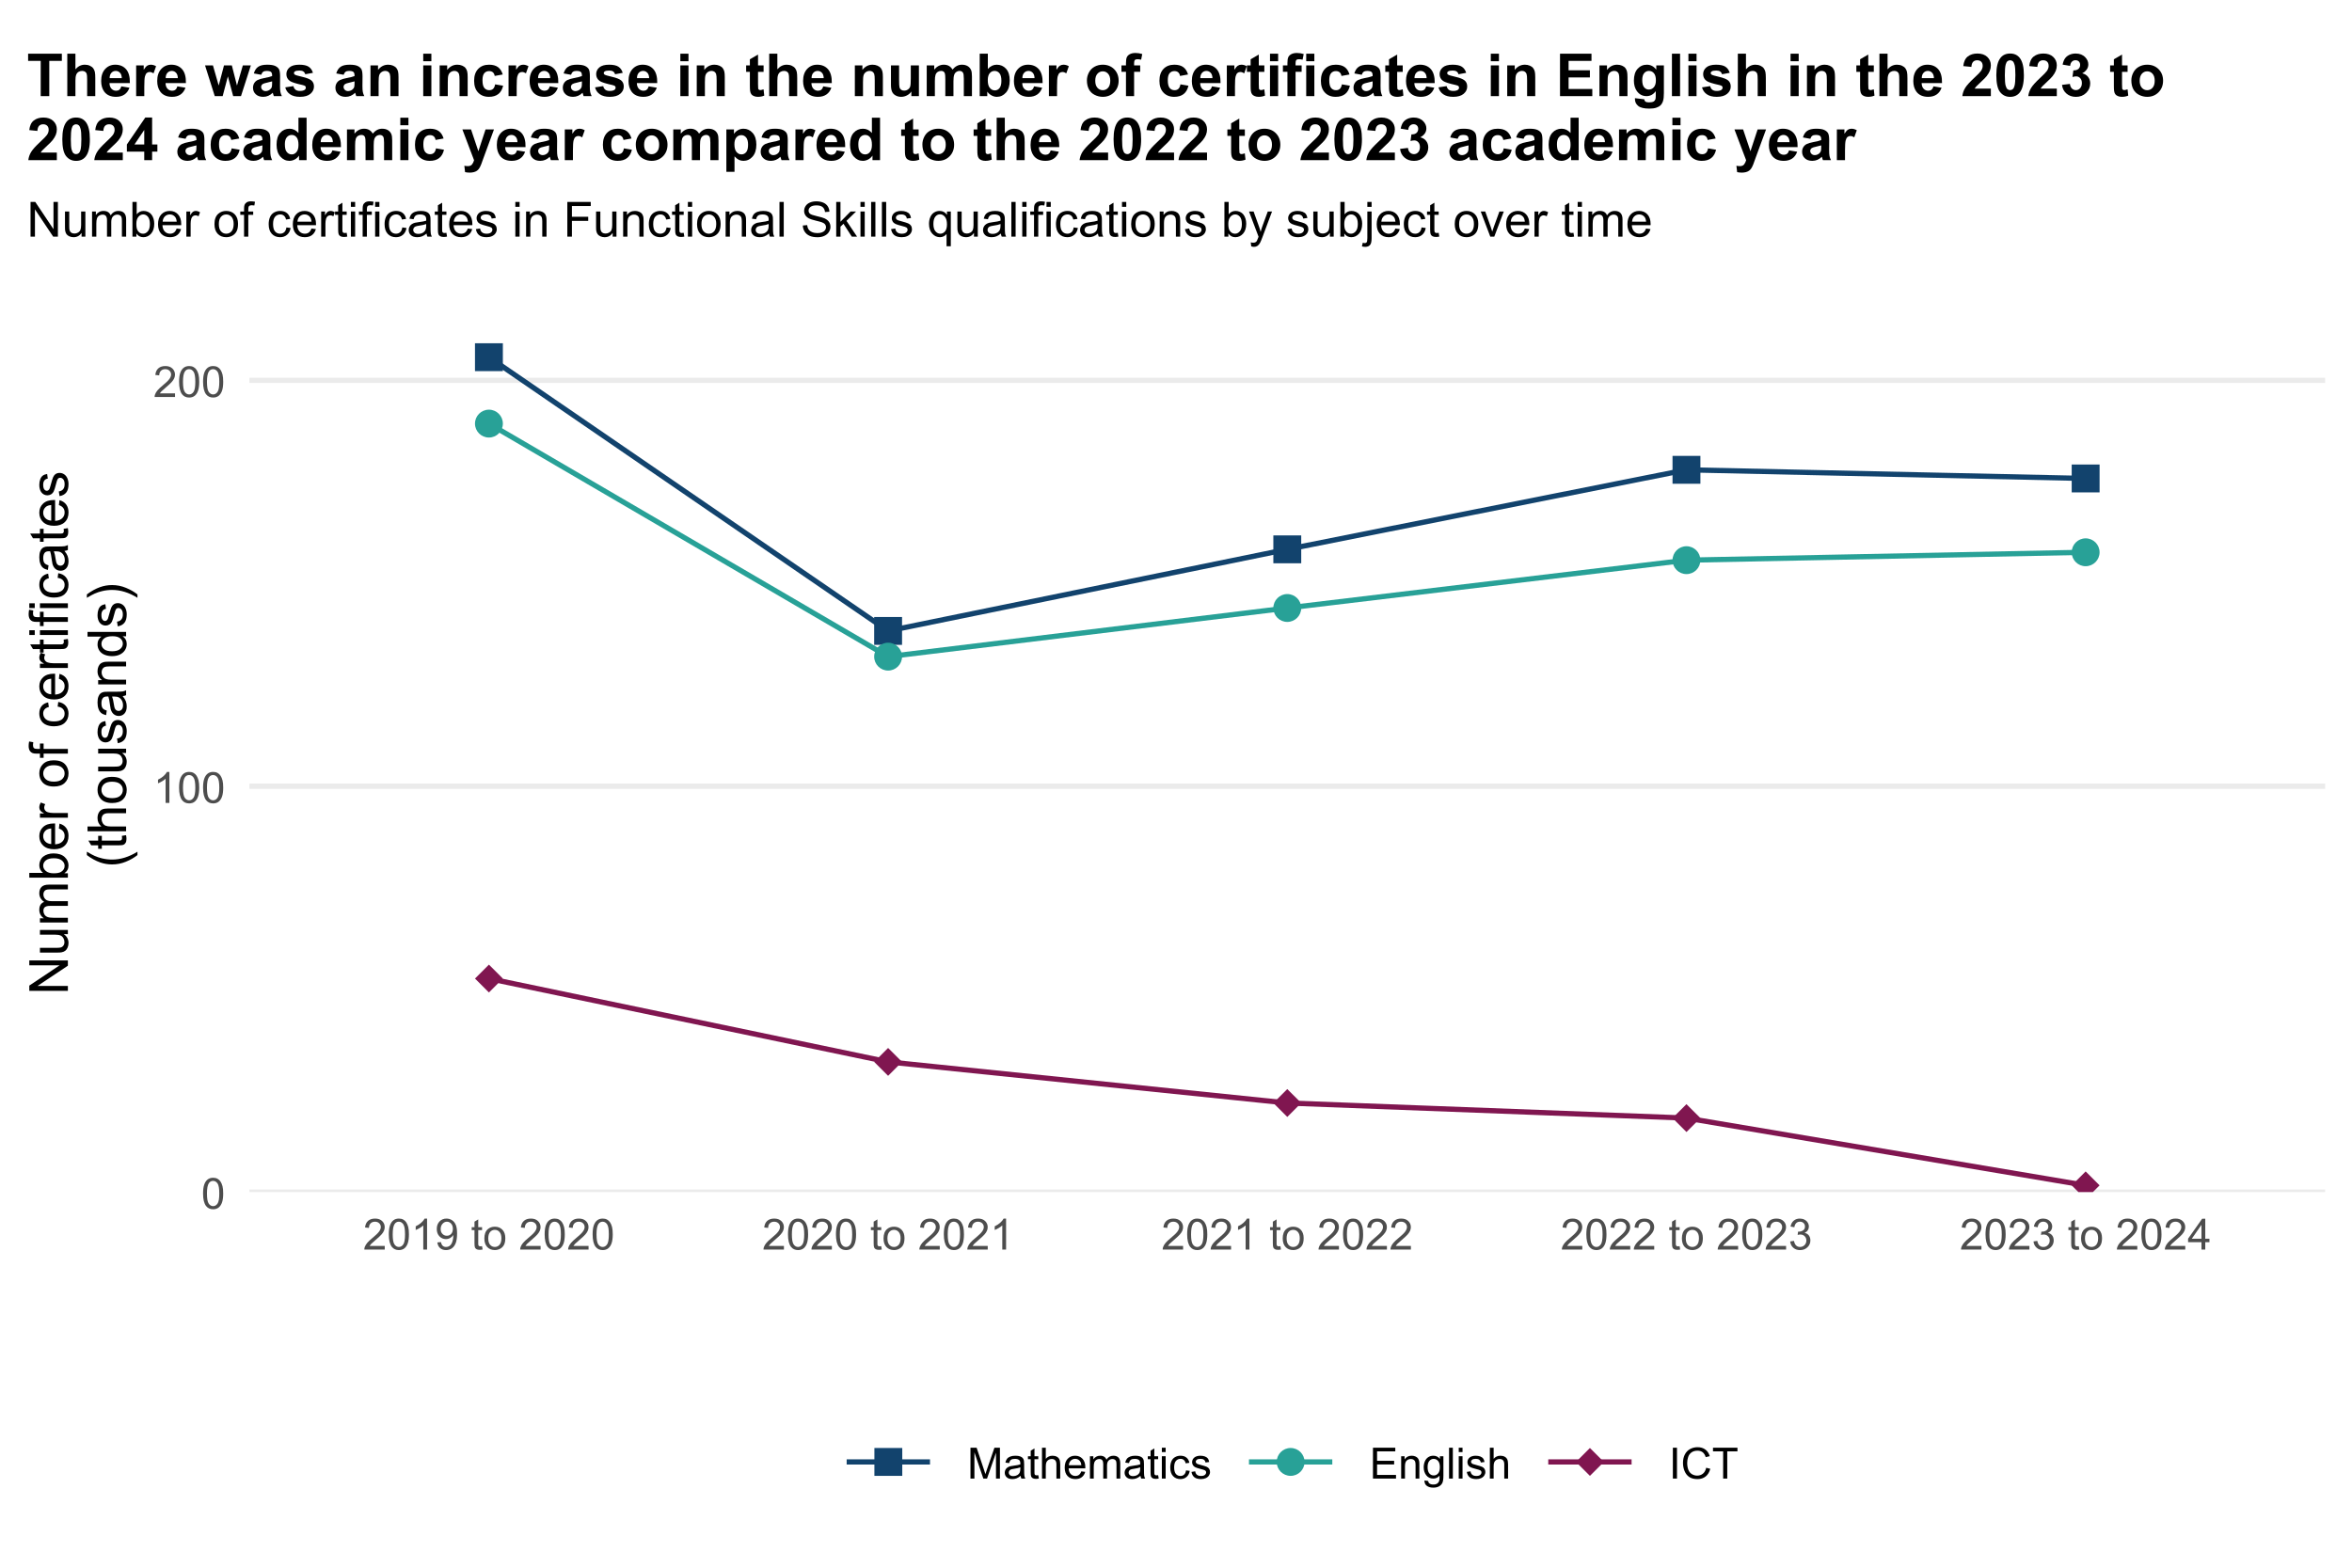 <?xml version="1.0" encoding="UTF-8"?>
<svg xmlns="http://www.w3.org/2000/svg" xmlns:xlink="http://www.w3.org/1999/xlink" width="960" height="640" viewBox="0 0 960 640">
<defs>
<g>
<g id="glyph-0-0">
<path d="M 0.73 -6.215 C 0.73 -7.703 0.883 -8.902 1.191 -9.809 C 1.496 -10.719 1.953 -11.418 2.555 -11.91 C 3.16 -12.402 3.922 -12.648 4.84 -12.648 C 5.516 -12.648 6.105 -12.516 6.617 -12.242 C 7.129 -11.969 7.547 -11.578 7.879 -11.066 C 8.211 -10.551 8.473 -9.926 8.664 -9.191 C 8.852 -8.453 8.945 -7.461 8.945 -6.215 C 8.945 -4.734 8.793 -3.543 8.492 -2.633 C 8.188 -1.727 7.734 -1.023 7.129 -0.527 C 6.523 -0.031 5.762 0.215 4.84 0.215 C 3.625 0.215 2.668 -0.219 1.977 -1.09 C 1.145 -2.141 0.73 -3.848 0.73 -6.215 M 2.32 -6.215 C 2.32 -4.145 2.562 -2.77 3.047 -2.086 C 3.531 -1.398 4.129 -1.059 4.84 -1.059 C 5.547 -1.059 6.145 -1.402 6.629 -2.09 C 7.113 -2.777 7.355 -4.152 7.355 -6.215 C 7.355 -8.289 7.113 -9.664 6.629 -10.348 C 6.145 -11.027 5.543 -11.371 4.82 -11.371 C 4.109 -11.371 3.543 -11.07 3.121 -10.469 C 2.586 -9.699 2.32 -8.281 2.32 -6.215 Z M 2.32 -6.215 "/>
</g>
<g id="glyph-0-1">
<path d="M 6.559 0 L 5.012 0 L 5.012 -9.855 C 4.637 -9.5 4.148 -9.148 3.547 -8.793 C 2.941 -8.438 2.398 -8.168 1.918 -7.992 L 1.918 -9.488 C 2.781 -9.895 3.539 -10.387 4.184 -10.965 C 4.832 -11.543 5.289 -12.105 5.559 -12.648 L 6.559 -12.648 Z M 6.559 0 "/>
</g>
<g id="glyph-0-2">
<path d="M 8.859 -1.488 L 8.859 0 L 0.531 0 C 0.52 -0.371 0.582 -0.73 0.715 -1.074 C 0.926 -1.641 1.266 -2.199 1.73 -2.75 C 2.199 -3.301 2.875 -3.938 3.754 -4.656 C 5.125 -5.781 6.051 -6.672 6.531 -7.328 C 7.012 -7.98 7.254 -8.602 7.254 -9.188 C 7.254 -9.801 7.035 -10.316 6.598 -10.738 C 6.156 -11.16 5.586 -11.371 4.883 -11.371 C 4.137 -11.371 3.539 -11.145 3.094 -10.699 C 2.648 -10.254 2.422 -9.633 2.414 -8.844 L 0.824 -9.008 C 0.934 -10.191 1.344 -11.098 2.055 -11.719 C 2.766 -12.34 3.719 -12.648 4.914 -12.648 C 6.125 -12.648 7.082 -12.316 7.785 -11.645 C 8.492 -10.973 8.844 -10.145 8.844 -9.152 C 8.844 -8.648 8.738 -8.152 8.535 -7.664 C 8.328 -7.18 7.984 -6.664 7.508 -6.129 C 7.027 -5.59 6.234 -4.852 5.121 -3.91 C 4.195 -3.133 3.598 -2.602 3.336 -2.324 C 3.07 -2.047 2.852 -1.766 2.68 -1.488 Z M 8.859 -1.488 "/>
</g>
<g id="glyph-0-3">
<path d="M 0.961 -2.914 L 2.449 -3.051 C 2.574 -2.352 2.816 -1.844 3.172 -1.531 C 3.527 -1.215 3.98 -1.059 4.539 -1.059 C 5.012 -1.059 5.43 -1.164 5.789 -1.383 C 6.145 -1.602 6.441 -1.891 6.668 -2.258 C 6.898 -2.621 7.09 -3.109 7.246 -3.73 C 7.398 -4.348 7.477 -4.98 7.477 -5.621 C 7.477 -5.688 7.473 -5.793 7.469 -5.93 C 7.16 -5.438 6.734 -5.039 6.199 -4.73 C 5.664 -4.426 5.086 -4.27 4.461 -4.27 C 3.418 -4.27 2.535 -4.648 1.812 -5.406 C 1.09 -6.16 0.73 -7.16 0.73 -8.395 C 0.73 -9.672 1.105 -10.703 1.859 -11.48 C 2.613 -12.262 3.559 -12.648 4.691 -12.648 C 5.512 -12.648 6.262 -12.43 6.941 -11.988 C 7.617 -11.547 8.133 -10.918 8.484 -10.102 C 8.84 -9.285 9.016 -8.105 9.016 -6.559 C 9.016 -4.945 8.84 -3.664 8.492 -2.711 C 8.141 -1.758 7.621 -1.031 6.93 -0.531 C 6.242 -0.035 5.43 0.215 4.504 0.215 C 3.52 0.215 2.711 -0.059 2.09 -0.605 C 1.465 -1.152 1.09 -1.922 0.961 -2.914 M 7.297 -8.473 C 7.297 -9.363 7.059 -10.066 6.586 -10.586 C 6.113 -11.109 5.547 -11.371 4.883 -11.371 C 4.195 -11.371 3.594 -11.09 3.086 -10.527 C 2.574 -9.965 2.32 -9.238 2.32 -8.344 C 2.32 -7.543 2.562 -6.891 3.047 -6.391 C 3.531 -5.887 4.129 -5.637 4.84 -5.637 C 5.555 -5.637 6.145 -5.887 6.605 -6.391 C 7.066 -6.891 7.297 -7.586 7.297 -8.473 Z M 7.297 -8.473 "/>
</g>
<g id="glyph-0-4">
</g>
<g id="glyph-0-5">
<path d="M 4.539 -1.383 L 4.762 -0.016 C 4.324 0.074 3.938 0.121 3.594 0.121 C 3.031 0.121 2.594 0.031 2.285 -0.145 C 1.977 -0.324 1.758 -0.559 1.633 -0.848 C 1.508 -1.137 1.445 -1.746 1.445 -2.672 L 1.445 -7.922 L 0.309 -7.922 L 0.309 -9.125 L 1.445 -9.125 L 1.445 -11.387 L 2.98 -12.316 L 2.98 -9.125 L 4.539 -9.125 L 4.539 -7.922 L 2.98 -7.922 L 2.98 -2.586 C 2.98 -2.145 3.008 -1.863 3.062 -1.734 C 3.117 -1.609 3.207 -1.508 3.332 -1.434 C 3.453 -1.359 3.629 -1.324 3.859 -1.324 C 4.031 -1.324 4.258 -1.344 4.539 -1.383 Z M 4.539 -1.383 "/>
</g>
<g id="glyph-0-6">
<path d="M 0.586 -4.562 C 0.586 -6.254 1.055 -7.504 1.992 -8.32 C 2.777 -8.996 3.734 -9.332 4.863 -9.332 C 6.117 -9.332 7.145 -8.922 7.941 -8.102 C 8.738 -7.277 9.137 -6.141 9.137 -4.691 C 9.137 -3.52 8.961 -2.594 8.605 -1.922 C 8.254 -1.246 7.742 -0.727 7.07 -0.352 C 6.395 0.02 5.66 0.207 4.863 0.207 C 3.586 0.207 2.555 -0.203 1.766 -1.023 C 0.977 -1.844 0.586 -3.023 0.586 -4.562 M 2.176 -4.562 C 2.176 -3.395 2.43 -2.52 2.938 -1.938 C 3.449 -1.355 4.09 -1.066 4.863 -1.066 C 5.633 -1.066 6.27 -1.359 6.781 -1.941 C 7.289 -2.527 7.547 -3.418 7.547 -4.613 C 7.547 -5.742 7.289 -6.598 6.777 -7.18 C 6.262 -7.762 5.625 -8.051 4.863 -8.051 C 4.09 -8.051 3.449 -7.762 2.938 -7.184 C 2.43 -6.605 2.176 -5.73 2.176 -4.562 Z M 2.176 -4.562 "/>
</g>
<g id="glyph-0-7">
<path d="M 0.738 -3.324 L 2.285 -3.531 C 2.465 -2.656 2.766 -2.023 3.191 -1.637 C 3.621 -1.25 4.141 -1.059 4.754 -1.059 C 5.48 -1.059 6.094 -1.309 6.598 -1.812 C 7.098 -2.316 7.348 -2.941 7.348 -3.688 C 7.348 -4.398 7.117 -4.984 6.652 -5.445 C 6.188 -5.906 5.598 -6.137 4.883 -6.137 C 4.59 -6.137 4.227 -6.078 3.789 -5.965 L 3.961 -7.32 C 4.066 -7.309 4.148 -7.305 4.211 -7.305 C 4.871 -7.305 5.461 -7.477 5.988 -7.82 C 6.516 -8.164 6.781 -8.695 6.781 -9.41 C 6.781 -9.977 6.59 -10.445 6.203 -10.82 C 5.82 -11.191 5.324 -11.379 4.719 -11.379 C 4.117 -11.379 3.613 -11.188 3.215 -10.812 C 2.812 -10.434 2.555 -9.867 2.441 -9.109 L 0.895 -9.383 C 1.082 -10.422 1.512 -11.227 2.184 -11.797 C 2.852 -12.363 3.688 -12.648 4.684 -12.648 C 5.371 -12.648 6.004 -12.504 6.582 -12.207 C 7.16 -11.914 7.605 -11.512 7.91 -11 C 8.219 -10.488 8.371 -9.949 8.371 -9.375 C 8.371 -8.832 8.223 -8.336 7.934 -7.891 C 7.641 -7.441 7.207 -7.086 6.633 -6.824 C 7.379 -6.652 7.957 -6.297 8.371 -5.754 C 8.781 -5.211 8.988 -4.535 8.988 -3.723 C 8.988 -2.621 8.59 -1.688 7.785 -0.926 C 6.984 -0.16 5.969 0.223 4.742 0.223 C 3.637 0.223 2.719 -0.105 1.988 -0.766 C 1.258 -1.422 0.844 -2.277 0.738 -3.324 Z M 0.738 -3.324 "/>
</g>
<g id="glyph-0-8">
<path d="M 5.688 0 L 5.688 -3.016 L 0.223 -3.016 L 0.223 -4.434 L 5.973 -12.598 L 7.234 -12.598 L 7.234 -4.434 L 8.938 -4.434 L 8.938 -3.016 L 7.234 -3.016 L 7.234 0 L 5.688 0 M 5.688 -4.434 L 5.688 -10.113 L 1.746 -4.434 Z M 5.688 -4.434 "/>
</g>
<g id="glyph-0-9">
<path d="M 1.305 0 L 1.305 -12.598 L 3.816 -12.598 L 6.797 -3.68 C 7.074 -2.848 7.273 -2.227 7.398 -1.812 C 7.543 -2.273 7.766 -2.945 8.07 -3.832 L 11.086 -12.598 L 13.328 -12.598 L 13.328 0 L 11.723 0 L 11.723 -10.543 L 8.062 0 L 6.559 0 L 2.914 -10.727 L 2.914 0 Z M 1.305 0 "/>
</g>
<g id="glyph-0-10">
<path d="M 7.117 -1.125 C 6.543 -0.641 5.992 -0.297 5.461 -0.094 C 4.93 0.105 4.363 0.207 3.754 0.207 C 2.754 0.207 1.98 -0.039 1.445 -0.527 C 0.906 -1.02 0.637 -1.645 0.637 -2.406 C 0.637 -2.852 0.738 -3.262 0.941 -3.633 C 1.145 -4 1.41 -4.297 1.742 -4.52 C 2.07 -4.742 2.441 -4.914 2.852 -5.027 C 3.156 -5.109 3.613 -5.184 4.227 -5.258 C 5.477 -5.41 6.398 -5.586 6.988 -5.793 C 6.992 -6.004 6.996 -6.141 6.996 -6.195 C 6.996 -6.828 6.848 -7.27 6.559 -7.527 C 6.16 -7.879 5.574 -8.051 4.797 -8.051 C 4.066 -8.051 3.531 -7.926 3.184 -7.672 C 2.836 -7.414 2.582 -6.965 2.414 -6.316 L 0.902 -6.523 C 1.039 -7.172 1.266 -7.691 1.582 -8.09 C 1.895 -8.488 2.352 -8.797 2.949 -9.012 C 3.543 -9.227 4.234 -9.332 5.02 -9.332 C 5.797 -9.332 6.43 -9.242 6.918 -9.059 C 7.406 -8.875 7.762 -8.645 7.992 -8.367 C 8.223 -8.09 8.383 -7.738 8.473 -7.312 C 8.523 -7.051 8.551 -6.574 8.551 -5.887 L 8.551 -3.824 C 8.551 -2.387 8.582 -1.477 8.648 -1.094 C 8.715 -0.715 8.848 -0.348 9.039 0 L 7.426 0 C 7.266 -0.32 7.16 -0.695 7.117 -1.125 M 6.988 -4.582 C 6.426 -4.352 5.582 -4.156 4.461 -3.996 C 3.824 -3.906 3.375 -3.801 3.109 -3.688 C 2.848 -3.57 2.645 -3.406 2.5 -3.184 C 2.359 -2.965 2.285 -2.719 2.285 -2.449 C 2.285 -2.035 2.441 -1.691 2.754 -1.418 C 3.066 -1.145 3.523 -1.004 4.125 -1.004 C 4.723 -1.004 5.25 -1.137 5.715 -1.398 C 6.18 -1.656 6.52 -2.016 6.738 -2.465 C 6.902 -2.816 6.988 -3.332 6.988 -4.012 Z M 6.988 -4.582 "/>
</g>
<g id="glyph-0-11">
<path d="M 1.16 0 L 1.16 -12.598 L 2.707 -12.598 L 2.707 -8.078 C 3.43 -8.914 4.34 -9.332 5.441 -9.332 C 6.117 -9.332 6.703 -9.199 7.203 -8.934 C 7.699 -8.668 8.055 -8.297 8.273 -7.828 C 8.484 -7.359 8.594 -6.676 8.594 -5.785 L 8.594 0 L 7.047 0 L 7.047 -5.785 C 7.047 -6.559 6.879 -7.121 6.543 -7.473 C 6.211 -7.824 5.734 -8 5.121 -8 C 4.664 -8 4.23 -7.883 3.828 -7.645 C 3.426 -7.406 3.137 -7.086 2.965 -6.676 C 2.793 -6.27 2.707 -5.711 2.707 -4.992 L 2.707 0 Z M 1.16 0 "/>
</g>
<g id="glyph-0-12">
<path d="M 7.406 -2.938 L 9.008 -2.742 C 8.754 -1.809 8.289 -1.082 7.605 -0.566 C 6.922 -0.051 6.055 0.207 4.992 0.207 C 3.656 0.207 2.602 -0.203 1.816 -1.027 C 1.035 -1.848 0.645 -3.004 0.645 -4.484 C 0.645 -6.02 1.039 -7.215 1.832 -8.062 C 2.621 -8.91 3.648 -9.332 4.906 -9.332 C 6.129 -9.332 7.125 -8.918 7.898 -8.086 C 8.672 -7.258 9.059 -6.086 9.059 -4.582 C 9.059 -4.488 9.055 -4.352 9.051 -4.168 L 2.242 -4.168 C 2.301 -3.164 2.582 -2.398 3.094 -1.863 C 3.605 -1.332 4.238 -1.066 5 -1.066 C 5.57 -1.066 6.055 -1.215 6.453 -1.512 C 6.855 -1.809 7.172 -2.285 7.406 -2.938 M 2.328 -5.441 L 7.426 -5.441 C 7.355 -6.207 7.16 -6.785 6.84 -7.168 C 6.348 -7.762 5.711 -8.062 4.926 -8.062 C 4.215 -8.062 3.617 -7.824 3.133 -7.348 C 2.648 -6.871 2.379 -6.234 2.328 -5.441 Z M 2.328 -5.441 "/>
</g>
<g id="glyph-0-13">
<path d="M 1.16 0 L 1.16 -9.125 L 2.543 -9.125 L 2.543 -7.848 C 2.832 -8.293 3.211 -8.652 3.688 -8.926 C 4.164 -9.195 4.703 -9.332 5.312 -9.332 C 5.988 -9.332 6.543 -9.191 6.973 -8.91 C 7.406 -8.633 7.711 -8.238 7.891 -7.734 C 8.609 -8.801 9.551 -9.332 10.707 -9.332 C 11.613 -9.332 12.309 -9.082 12.797 -8.582 C 13.281 -8.078 13.527 -7.309 13.527 -6.266 L 13.527 0 L 11.988 0 L 11.988 -5.75 C 11.988 -6.367 11.938 -6.812 11.84 -7.086 C 11.738 -7.359 11.555 -7.578 11.293 -7.742 C 11.027 -7.91 10.719 -7.992 10.363 -7.992 C 9.723 -7.992 9.191 -7.777 8.766 -7.352 C 8.34 -6.926 8.129 -6.242 8.129 -5.301 L 8.129 0 L 6.582 0 L 6.582 -5.93 C 6.582 -6.617 6.457 -7.133 6.203 -7.477 C 5.953 -7.82 5.539 -7.992 4.969 -7.992 C 4.531 -7.992 4.129 -7.879 3.762 -7.648 C 3.391 -7.418 3.121 -7.086 2.957 -6.645 C 2.789 -6.203 2.707 -5.566 2.707 -4.734 L 2.707 0 Z M 1.16 0 "/>
</g>
<g id="glyph-0-14">
<path d="M 1.168 -10.82 L 1.168 -12.598 L 2.715 -12.598 L 2.715 -10.82 L 1.168 -10.82 M 1.168 0 L 1.168 -9.125 L 2.715 -9.125 L 2.715 0 Z M 1.168 0 "/>
</g>
<g id="glyph-0-15">
<path d="M 7.117 -3.344 L 8.637 -3.145 C 8.469 -2.098 8.047 -1.277 7.359 -0.684 C 6.676 -0.09 5.836 0.207 4.84 0.207 C 3.59 0.207 2.586 -0.203 1.828 -1.02 C 1.066 -1.836 0.688 -3.004 0.688 -4.527 C 0.688 -5.516 0.852 -6.375 1.176 -7.117 C 1.504 -7.855 2 -8.41 2.668 -8.777 C 3.336 -9.148 4.062 -9.332 4.848 -9.332 C 5.84 -9.332 6.648 -9.082 7.277 -8.582 C 7.91 -8.078 8.312 -7.367 8.492 -6.445 L 6.988 -6.215 C 6.844 -6.828 6.59 -7.289 6.227 -7.598 C 5.863 -7.906 5.422 -8.062 4.906 -8.062 C 4.129 -8.062 3.496 -7.781 3.008 -7.223 C 2.52 -6.664 2.277 -5.781 2.277 -4.57 C 2.277 -3.348 2.512 -2.453 2.98 -1.898 C 3.453 -1.344 4.066 -1.066 4.82 -1.066 C 5.43 -1.066 5.934 -1.25 6.344 -1.625 C 6.75 -1.996 7.008 -2.57 7.117 -3.344 Z M 7.117 -3.344 "/>
</g>
<g id="glyph-0-16">
<path d="M 0.543 -2.723 L 2.07 -2.965 C 2.156 -2.352 2.395 -1.883 2.789 -1.555 C 3.18 -1.23 3.73 -1.066 4.434 -1.066 C 5.145 -1.066 5.672 -1.211 6.016 -1.5 C 6.359 -1.789 6.531 -2.129 6.531 -2.52 C 6.531 -2.867 6.379 -3.141 6.074 -3.344 C 5.863 -3.48 5.336 -3.656 4.496 -3.867 C 3.359 -4.152 2.574 -4.402 2.137 -4.609 C 1.699 -4.82 1.363 -5.109 1.141 -5.477 C 0.914 -5.848 0.801 -6.258 0.801 -6.703 C 0.801 -7.109 0.891 -7.488 1.078 -7.832 C 1.266 -8.18 1.52 -8.469 1.84 -8.695 C 2.078 -8.875 2.406 -9.023 2.824 -9.148 C 3.238 -9.27 3.684 -9.332 4.16 -9.332 C 4.875 -9.332 5.504 -9.23 6.047 -9.023 C 6.586 -8.816 6.988 -8.539 7.246 -8.188 C 7.504 -7.832 7.68 -7.363 7.777 -6.773 L 6.266 -6.566 C 6.195 -7.035 5.996 -7.402 5.668 -7.664 C 5.34 -7.93 4.871 -8.062 4.27 -8.062 C 3.562 -8.062 3.055 -7.945 2.75 -7.707 C 2.445 -7.473 2.293 -7.199 2.293 -6.883 C 2.293 -6.684 2.359 -6.504 2.484 -6.344 C 2.609 -6.176 2.809 -6.039 3.078 -5.93 C 3.23 -5.871 3.688 -5.742 4.441 -5.535 C 5.539 -5.242 6.301 -5.004 6.734 -4.816 C 7.164 -4.629 7.504 -4.359 7.75 -4.004 C 7.996 -3.648 8.121 -3.207 8.121 -2.68 C 8.121 -2.164 7.969 -1.68 7.672 -1.227 C 7.367 -0.77 6.934 -0.418 6.367 -0.168 C 5.801 0.082 5.16 0.207 4.441 0.207 C 3.258 0.207 2.352 -0.039 1.73 -0.531 C 1.109 -1.027 0.715 -1.758 0.543 -2.723 Z M 0.543 -2.723 "/>
</g>
<g id="glyph-0-17">
<path d="M 1.391 0 L 1.391 -12.598 L 10.5 -12.598 L 10.5 -11.113 L 3.059 -11.113 L 3.059 -7.254 L 10.027 -7.254 L 10.027 -5.773 L 3.059 -5.773 L 3.059 -1.488 L 10.793 -1.488 L 10.793 0 Z M 1.391 0 "/>
</g>
<g id="glyph-0-18">
<path d="M 1.16 0 L 1.16 -9.125 L 2.551 -9.125 L 2.551 -7.828 C 3.223 -8.832 4.191 -9.332 5.457 -9.332 C 6.008 -9.332 6.512 -9.234 6.973 -9.035 C 7.434 -8.84 7.781 -8.578 8.008 -8.258 C 8.238 -7.938 8.398 -7.559 8.492 -7.117 C 8.547 -6.828 8.578 -6.328 8.578 -5.613 L 8.578 0 L 7.031 0 L 7.031 -5.551 C 7.031 -6.184 6.969 -6.652 6.848 -6.965 C 6.73 -7.277 6.516 -7.527 6.211 -7.715 C 5.902 -7.898 5.543 -7.992 5.129 -7.992 C 4.473 -7.992 3.902 -7.781 3.426 -7.363 C 2.945 -6.945 2.707 -6.152 2.707 -4.984 L 2.707 0 Z M 1.16 0 "/>
</g>
<g id="glyph-0-19">
<path d="M 0.875 0.758 L 2.379 0.98 C 2.445 1.445 2.617 1.781 2.906 1.992 C 3.289 2.281 3.812 2.422 4.477 2.422 C 5.195 2.422 5.746 2.281 6.137 1.992 C 6.527 1.707 6.789 1.305 6.926 0.789 C 7.008 0.477 7.043 -0.188 7.039 -1.195 C 6.363 -0.398 5.52 0 4.512 0 C 3.258 0 2.285 -0.453 1.598 -1.359 C 0.91 -2.262 0.566 -3.348 0.566 -4.613 C 0.566 -5.484 0.727 -6.289 1.039 -7.027 C 1.355 -7.762 1.812 -8.332 2.41 -8.73 C 3.008 -9.133 3.711 -9.332 4.52 -9.332 C 5.598 -9.332 6.484 -8.898 7.184 -8.027 L 7.184 -9.125 L 8.609 -9.125 L 8.609 -1.238 C 8.609 0.184 8.465 1.191 8.176 1.785 C 7.887 2.375 7.43 2.844 6.801 3.188 C 6.176 3.531 5.402 3.703 4.484 3.703 C 3.398 3.703 2.52 3.461 1.848 2.969 C 1.176 2.48 0.855 1.742 0.875 0.758 M 2.156 -4.727 C 2.156 -3.527 2.395 -2.656 2.871 -2.105 C 3.348 -1.555 3.941 -1.281 4.656 -1.281 C 5.367 -1.281 5.965 -1.555 6.445 -2.102 C 6.926 -2.648 7.168 -3.508 7.168 -4.676 C 7.168 -5.793 6.918 -6.633 6.426 -7.203 C 5.93 -7.77 5.332 -8.051 4.633 -8.051 C 3.945 -8.051 3.359 -7.773 2.879 -7.215 C 2.398 -6.656 2.156 -5.828 2.156 -4.727 Z M 2.156 -4.727 "/>
</g>
<g id="glyph-0-20">
<path d="M 1.125 0 L 1.125 -12.598 L 2.672 -12.598 L 2.672 0 Z M 1.125 0 "/>
</g>
<g id="glyph-0-21">
<path d="M 1.641 0 L 1.641 -12.598 L 3.309 -12.598 L 3.309 0 Z M 1.641 0 "/>
</g>
<g id="glyph-0-22">
<path d="M 10.348 -4.418 L 12.016 -3.996 C 11.664 -2.625 11.035 -1.582 10.129 -0.863 C 9.219 -0.145 8.109 0.215 6.797 0.215 C 5.441 0.215 4.336 -0.062 3.484 -0.613 C 2.633 -1.168 1.988 -1.969 1.543 -3.016 C 1.098 -4.066 0.875 -5.191 0.875 -6.395 C 0.875 -7.707 1.129 -8.852 1.629 -9.828 C 2.129 -10.805 2.844 -11.547 3.77 -12.055 C 4.695 -12.559 5.711 -12.812 6.824 -12.812 C 8.082 -12.812 9.145 -12.492 10.004 -11.852 C 10.863 -11.211 11.461 -10.309 11.801 -9.145 L 10.156 -8.758 C 9.867 -9.672 9.441 -10.34 8.887 -10.758 C 8.332 -11.176 7.633 -11.387 6.789 -11.387 C 5.82 -11.387 5.012 -11.156 4.359 -10.691 C 3.711 -10.227 3.254 -9.602 2.992 -8.82 C 2.727 -8.039 2.594 -7.234 2.594 -6.402 C 2.594 -5.332 2.75 -4.395 3.062 -3.598 C 3.375 -2.797 3.863 -2.199 4.52 -1.805 C 5.18 -1.41 5.891 -1.211 6.66 -1.211 C 7.594 -1.211 8.383 -1.48 9.031 -2.02 C 9.68 -2.559 10.117 -3.355 10.348 -4.418 Z M 10.348 -4.418 "/>
</g>
<g id="glyph-0-23">
<path d="M 4.562 0 L 4.562 -11.113 L 0.414 -11.113 L 0.414 -12.598 L 10.398 -12.598 L 10.398 -11.113 L 6.23 -11.113 L 6.23 0 Z M 4.562 0 "/>
</g>
<g id="glyph-1-0">
<path d="M 0 -1.676 L -15.75 -1.676 L -15.75 -3.812 L -3.383 -12.086 L -15.75 -12.086 L -15.75 -14.082 L 0 -14.082 L 0 -11.945 L -12.375 -3.676 L 0 -3.672 Z M 0 -1.676 "/>
</g>
<g id="glyph-1-1">
<path d="M 0 -8.926 L -1.676 -8.926 C -0.387 -8.039 0.258 -6.832 0.258 -5.305 C 0.258 -4.633 0.129 -4.004 -0.129 -3.422 C -0.387 -2.836 -0.711 -2.406 -1.102 -2.121 C -1.492 -1.84 -1.969 -1.641 -2.535 -1.527 C -2.914 -1.445 -3.516 -1.406 -4.34 -1.406 L -11.406 -1.406 L -11.406 -3.34 L -5.082 -3.34 C -4.07 -3.34 -3.391 -3.379 -3.039 -3.461 C -2.531 -3.582 -2.133 -3.84 -1.844 -4.234 C -1.551 -4.625 -1.406 -5.113 -1.406 -5.695 C -1.406 -6.273 -1.555 -6.816 -1.852 -7.328 C -2.148 -7.836 -2.555 -8.195 -3.066 -8.406 C -3.578 -8.617 -4.32 -8.723 -5.297 -8.723 L -11.406 -8.723 L -11.406 -10.656 L 0 -10.656 Z M 0 -8.926 "/>
</g>
<g id="glyph-1-2">
<path d="M 0 -1.449 L -11.406 -1.449 L -11.406 -3.18 L -9.809 -3.18 C -10.367 -3.539 -10.816 -4.016 -11.156 -4.609 C -11.496 -5.203 -11.664 -5.879 -11.664 -6.641 C -11.664 -7.484 -11.492 -8.176 -11.141 -8.719 C -10.789 -9.258 -10.297 -9.641 -9.668 -9.859 C -11 -10.762 -11.664 -11.938 -11.664 -13.383 C -11.664 -14.516 -11.352 -15.387 -10.727 -15.996 C -10.098 -16.605 -9.133 -16.906 -7.832 -16.906 L 0 -16.906 L 0 -14.984 L -7.188 -14.984 C -7.961 -14.984 -8.516 -14.922 -8.855 -14.797 C -9.195 -14.672 -9.473 -14.445 -9.68 -14.117 C -9.887 -13.785 -9.988 -13.398 -9.992 -12.953 C -9.988 -12.152 -9.723 -11.488 -9.191 -10.957 C -8.656 -10.426 -7.801 -10.164 -6.629 -10.164 L 0 -10.164 L 0 -8.227 L -7.41 -8.227 C -8.27 -8.227 -8.914 -8.07 -9.344 -7.758 C -9.773 -7.441 -9.988 -6.926 -9.992 -6.211 C -9.988 -5.664 -9.848 -5.16 -9.562 -4.699 C -9.273 -4.238 -8.855 -3.902 -8.305 -3.695 C -7.754 -3.488 -6.957 -3.383 -5.918 -3.383 L 0 -3.383 Z M 0 -1.449 "/>
</g>
<g id="glyph-1-3">
<path d="M 0 -3.234 L 0 -1.438 L -15.75 -1.441 L -15.75 -3.375 L -10.129 -3.375 C -11.152 -4.191 -11.664 -5.23 -11.664 -6.5 C -11.664 -7.199 -11.523 -7.863 -11.242 -8.492 C -10.957 -9.117 -10.562 -9.633 -10.051 -10.039 C -9.539 -10.441 -8.918 -10.762 -8.195 -10.988 C -7.473 -11.219 -6.699 -11.332 -5.875 -11.332 C -3.922 -11.332 -2.41 -10.852 -1.344 -9.883 C -0.277 -8.914 0.258 -7.758 0.258 -6.402 C 0.258 -5.055 -0.305 -4 -1.43 -3.234 L 0 -3.234 M -5.789 -3.211 C -4.422 -3.211 -3.434 -3.398 -2.824 -3.77 C -1.828 -4.379 -1.332 -5.203 -1.332 -6.242 C -1.332 -7.086 -1.699 -7.816 -2.434 -8.434 C -3.168 -9.047 -4.262 -9.355 -5.715 -9.355 C -7.203 -9.355 -8.305 -9.062 -9.012 -8.469 C -9.723 -7.879 -10.078 -7.164 -10.078 -6.328 C -10.078 -5.48 -9.711 -4.75 -8.977 -4.137 C -8.242 -3.52 -7.18 -3.211 -5.789 -3.211 Z M -5.789 -3.211 "/>
</g>
<g id="glyph-1-4">
<path d="M -3.672 -9.258 L -3.426 -11.258 C -2.258 -10.941 -1.352 -10.359 -0.707 -9.508 C -0.066 -8.656 0.258 -7.566 0.258 -6.242 C 0.258 -4.574 -0.258 -3.25 -1.285 -2.273 C -2.312 -1.293 -3.754 -0.805 -5.609 -0.805 C -7.527 -0.805 -9.016 -1.301 -10.078 -2.289 C -11.137 -3.277 -11.664 -4.559 -11.664 -6.133 C -11.664 -7.66 -11.148 -8.906 -10.109 -9.871 C -9.07 -10.84 -7.609 -11.32 -5.727 -11.32 C -5.609 -11.32 -5.438 -11.32 -5.211 -11.312 L -5.211 -2.805 C -3.957 -2.875 -2.996 -3.23 -2.332 -3.867 C -1.664 -4.504 -1.332 -5.301 -1.332 -6.25 C -1.332 -6.961 -1.52 -7.566 -1.891 -8.066 C -2.262 -8.57 -2.855 -8.965 -3.672 -9.258 M -6.801 -2.91 L -6.801 -9.281 C -7.758 -9.195 -8.48 -8.953 -8.961 -8.551 C -9.703 -7.934 -10.078 -7.137 -10.078 -6.156 C -10.078 -5.266 -9.777 -4.52 -9.184 -3.914 C -8.59 -3.309 -7.797 -2.977 -6.801 -2.91 Z M -6.801 -2.91 "/>
</g>
<g id="glyph-1-5">
<path d="M 0 -1.43 L -11.406 -1.43 L -11.406 -3.168 L -9.68 -3.168 C -10.488 -3.613 -11.023 -4.023 -11.281 -4.398 C -11.539 -4.773 -11.664 -5.188 -11.664 -5.641 C -11.664 -6.293 -11.457 -6.953 -11.043 -7.629 L -9.25 -6.961 C -9.527 -6.488 -9.668 -6.016 -9.668 -5.543 C -9.668 -5.121 -9.539 -4.742 -9.285 -4.406 C -9.031 -4.066 -8.68 -3.828 -8.227 -3.684 C -7.539 -3.469 -6.789 -3.363 -5.973 -3.363 L 0 -3.363 Z M 0 -1.43 "/>
</g>
<g id="glyph-1-6">
</g>
<g id="glyph-1-7">
<path d="M -5.703 -0.73 C -7.816 -0.73 -9.383 -1.316 -10.398 -2.492 C -11.242 -3.473 -11.664 -4.668 -11.664 -6.082 C -11.664 -7.648 -11.152 -8.93 -10.125 -9.926 C -9.098 -10.922 -7.676 -11.418 -5.863 -11.418 C -4.398 -11.418 -3.242 -11.199 -2.402 -10.758 C -1.559 -10.316 -0.906 -9.676 -0.441 -8.836 C 0.023 -7.992 0.258 -7.074 0.258 -6.078 C 0.258 -4.484 -0.254 -3.191 -1.277 -2.207 C -2.301 -1.223 -3.777 -0.73 -5.703 -0.73 M -5.703 -2.719 C -4.242 -2.719 -3.148 -3.035 -2.422 -3.672 C -1.695 -4.312 -1.332 -5.113 -1.332 -6.078 C -1.332 -7.039 -1.695 -7.84 -2.426 -8.477 C -3.156 -9.113 -4.273 -9.43 -5.77 -9.43 C -7.18 -9.43 -8.25 -9.109 -8.977 -8.469 C -9.703 -7.828 -10.066 -7.031 -10.066 -6.082 C -10.066 -5.113 -9.703 -4.312 -8.98 -3.676 C -8.258 -3.035 -7.164 -2.719 -5.703 -2.719 Z M -5.703 -2.719 "/>
</g>
<g id="glyph-1-8">
<path d="M 0 -1.914 L -9.906 -1.914 L -9.906 -0.203 L -11.406 -0.203 L -11.406 -1.914 L -12.621 -1.914 C -13.387 -1.914 -13.957 -1.98 -14.328 -2.117 C -14.832 -2.301 -15.238 -2.629 -15.551 -3.098 C -15.859 -3.566 -16.016 -4.227 -16.016 -5.07 C -16.016 -5.613 -15.953 -6.215 -15.824 -6.875 L -14.137 -6.586 C -14.207 -6.184 -14.242 -5.805 -14.242 -5.445 C -14.242 -4.859 -14.117 -4.445 -13.867 -4.199 C -13.617 -3.957 -13.148 -3.836 -12.461 -3.836 L -11.406 -3.836 L -11.406 -6.059 L -9.906 -6.059 L -9.906 -3.836 L 0 -3.836 Z M 0 -1.914 "/>
</g>
<g id="glyph-1-9">
<path d="M -4.18 -8.895 L -3.93 -10.797 C -2.621 -10.59 -1.594 -10.055 -0.855 -9.199 C -0.113 -8.344 0.258 -7.293 0.258 -6.047 C 0.258 -4.488 -0.254 -3.23 -1.273 -2.281 C -2.293 -1.332 -3.758 -0.859 -5.66 -0.859 C -6.895 -0.859 -7.969 -1.062 -8.895 -1.473 C -9.816 -1.879 -10.512 -2.5 -10.973 -3.336 C -11.434 -4.168 -11.664 -5.078 -11.664 -6.059 C -11.664 -7.297 -11.352 -8.312 -10.727 -9.098 C -10.098 -9.887 -9.211 -10.391 -8.055 -10.613 L -7.766 -8.734 C -8.531 -8.555 -9.109 -8.238 -9.496 -7.781 C -9.883 -7.328 -10.078 -6.777 -10.078 -6.133 C -10.078 -5.16 -9.727 -4.367 -9.027 -3.762 C -8.332 -3.152 -7.227 -2.848 -5.715 -2.848 C -4.184 -2.848 -3.07 -3.141 -2.375 -3.727 C -1.68 -4.316 -1.332 -5.082 -1.332 -6.027 C -1.332 -6.785 -1.566 -7.418 -2.031 -7.93 C -2.496 -8.438 -3.211 -8.758 -4.18 -8.895 Z M -4.18 -8.895 "/>
</g>
<g id="glyph-1-10">
<path d="M -1.73 -5.672 L -0.02 -5.953 C 0.094 -5.406 0.152 -4.922 0.152 -4.492 C 0.152 -3.789 0.039 -3.242 -0.184 -2.859 C -0.406 -2.469 -0.695 -2.199 -1.059 -2.039 C -1.418 -1.883 -2.18 -1.805 -3.34 -1.805 L -9.906 -1.805 L -9.906 -0.387 L -11.406 -0.387 L -11.406 -1.805 L -14.234 -1.805 L -15.395 -3.727 L -11.406 -3.727 L -11.406 -5.672 L -9.906 -5.672 L -9.906 -3.727 L -3.234 -3.727 C -2.684 -3.727 -2.328 -3.762 -2.168 -3.828 C -2.012 -3.898 -1.887 -4.008 -1.793 -4.164 C -1.699 -4.316 -1.652 -4.535 -1.652 -4.824 C -1.652 -5.039 -1.68 -5.32 -1.73 -5.672 Z M -1.73 -5.672 "/>
</g>
<g id="glyph-1-11">
<path d="M -13.523 -1.461 L -15.75 -1.461 L -15.75 -3.395 L -13.523 -3.395 L -13.523 -1.461 M 0 -1.461 L -11.406 -1.461 L -11.406 -3.395 L 0 -3.395 Z M 0 -1.461 "/>
</g>
<g id="glyph-1-12">
<path d="M -1.406 -8.895 C -0.797 -8.18 -0.367 -7.488 -0.117 -6.828 C 0.133 -6.164 0.258 -5.453 0.258 -4.695 C 0.258 -3.441 -0.047 -2.477 -0.66 -1.805 C -1.273 -1.133 -2.055 -0.797 -3.008 -0.797 C -3.566 -0.797 -4.078 -0.922 -4.539 -1.176 C -5 -1.43 -5.371 -1.762 -5.648 -2.176 C -5.93 -2.586 -6.141 -3.051 -6.285 -3.566 C -6.383 -3.945 -6.48 -4.52 -6.574 -5.285 C -6.762 -6.848 -6.98 -7.996 -7.238 -8.734 C -7.504 -8.742 -7.672 -8.742 -7.746 -8.742 C -8.531 -8.742 -9.086 -8.562 -9.41 -8.195 C -9.848 -7.703 -10.066 -6.969 -10.066 -5.996 C -10.066 -5.086 -9.906 -4.414 -9.586 -3.98 C -9.27 -3.547 -8.703 -3.227 -7.895 -3.02 L -8.152 -1.129 C -8.961 -1.301 -9.617 -1.582 -10.113 -1.977 C -10.613 -2.371 -10.996 -2.941 -11.262 -3.684 C -11.531 -4.43 -11.664 -5.293 -11.664 -6.273 C -11.664 -7.246 -11.551 -8.039 -11.32 -8.648 C -11.094 -9.258 -10.805 -9.703 -10.457 -9.992 C -10.109 -10.277 -9.672 -10.477 -9.141 -10.594 C -8.812 -10.656 -8.219 -10.688 -7.359 -10.688 L -4.781 -10.688 C -2.984 -10.688 -1.848 -10.73 -1.371 -10.812 C -0.895 -10.895 -0.438 -11.059 0 -11.301 L 0 -9.281 C -0.402 -9.082 -0.871 -8.953 -1.406 -8.895 M -5.727 -8.734 C -5.438 -8.031 -5.195 -6.98 -4.996 -5.574 C -4.879 -4.781 -4.75 -4.219 -4.609 -3.891 C -4.465 -3.559 -4.254 -3.305 -3.98 -3.125 C -3.703 -2.945 -3.398 -2.859 -3.062 -2.859 C -2.547 -2.859 -2.117 -3.051 -1.773 -3.441 C -1.43 -3.832 -1.258 -4.406 -1.258 -5.156 C -1.258 -5.902 -1.418 -6.562 -1.746 -7.145 C -2.07 -7.723 -2.516 -8.148 -3.082 -8.422 C -3.52 -8.629 -4.164 -8.734 -5.016 -8.734 Z M -5.727 -8.734 "/>
</g>
<g id="glyph-1-13">
<path d="M -3.406 -0.676 L -3.707 -2.59 C -2.941 -2.695 -2.352 -2.996 -1.945 -3.484 C -1.535 -3.977 -1.332 -4.66 -1.332 -5.543 C -1.332 -6.43 -1.512 -7.09 -1.875 -7.52 C -2.234 -7.949 -2.66 -8.164 -3.148 -8.164 C -3.586 -8.164 -3.93 -7.973 -4.18 -7.594 C -4.352 -7.328 -4.57 -6.672 -4.836 -5.617 C -5.191 -4.199 -5.5 -3.219 -5.762 -2.668 C -6.023 -2.121 -6.387 -1.707 -6.848 -1.422 C -7.309 -1.141 -7.82 -1 -8.379 -1 C -8.887 -1 -9.359 -1.117 -9.793 -1.348 C -10.227 -1.582 -10.586 -1.898 -10.871 -2.301 C -11.094 -2.602 -11.281 -3.008 -11.434 -3.527 C -11.59 -4.047 -11.664 -4.605 -11.664 -5.199 C -11.664 -6.094 -11.539 -6.879 -11.281 -7.559 C -11.023 -8.234 -10.672 -8.734 -10.23 -9.055 C -9.793 -9.379 -9.203 -9.602 -8.465 -9.723 L -8.207 -7.832 C -8.793 -7.746 -9.254 -7.496 -9.582 -7.086 C -9.91 -6.672 -10.078 -6.09 -10.078 -5.34 C -10.078 -4.449 -9.93 -3.816 -9.637 -3.438 C -9.344 -3.059 -9 -2.867 -8.605 -2.867 C -8.355 -2.867 -8.129 -2.945 -7.93 -3.105 C -7.719 -3.262 -7.547 -3.508 -7.414 -3.848 C -7.34 -4.039 -7.176 -4.609 -6.918 -5.555 C -6.555 -6.922 -6.254 -7.875 -6.02 -8.418 C -5.789 -8.957 -5.449 -9.383 -5.004 -9.688 C -4.562 -9.996 -4.012 -10.152 -3.352 -10.152 C -2.707 -10.152 -2.102 -9.965 -1.531 -9.586 C -0.961 -9.211 -0.52 -8.668 -0.211 -7.961 C 0.102 -7.25 0.258 -6.449 0.258 -5.555 C 0.258 -4.07 -0.051 -2.941 -0.664 -2.164 C -1.281 -1.387 -2.195 -0.891 -3.406 -0.676 Z M -3.406 -0.676 "/>
</g>
<g id="glyph-1-14">
<path d="M 4.629 -5.145 C 3.285 -4.078 1.707 -3.176 -0.098 -2.438 C -1.902 -1.699 -3.77 -1.332 -5.703 -1.332 C -7.41 -1.332 -9.043 -1.609 -10.602 -2.16 C -12.414 -2.805 -14.219 -3.801 -16.016 -5.145 L -16.016 -6.531 C -14.527 -5.664 -13.465 -5.094 -12.828 -4.812 C -11.836 -4.375 -10.805 -4.031 -9.734 -3.781 C -8.395 -3.473 -7.047 -3.32 -5.695 -3.32 C -2.25 -3.32 1.191 -4.391 4.629 -6.531 Z M 4.629 -5.145 "/>
</g>
<g id="glyph-1-15">
<path d="M 0 -1.449 L -15.75 -1.449 L -15.75 -3.383 L -10.098 -3.383 C -11.145 -4.285 -11.664 -5.426 -11.664 -6.801 C -11.664 -7.645 -11.5 -8.379 -11.168 -9 C -10.832 -9.625 -10.375 -10.07 -9.785 -10.34 C -9.199 -10.609 -8.348 -10.742 -7.23 -10.742 L 0 -10.742 L 0 -8.809 L -7.23 -8.809 C -8.195 -8.809 -8.898 -8.598 -9.34 -8.18 C -9.781 -7.762 -10 -7.168 -10 -6.402 C -10 -5.828 -9.852 -5.289 -9.555 -4.785 C -9.258 -4.281 -8.855 -3.922 -8.348 -3.707 C -7.84 -3.492 -7.137 -3.383 -6.242 -3.383 L 0 -3.383 Z M 0 -1.449 "/>
</g>
<g id="glyph-1-16">
<path d="M 0 -1.449 L -11.406 -1.449 L -11.406 -3.191 L -9.785 -3.191 C -11.039 -4.027 -11.664 -5.238 -11.664 -6.82 C -11.664 -7.508 -11.543 -8.141 -11.297 -8.719 C -11.047 -9.293 -10.723 -9.727 -10.324 -10.012 C -9.922 -10.297 -9.445 -10.5 -8.895 -10.613 C -8.535 -10.684 -7.91 -10.719 -7.016 -10.719 L 0 -10.719 L 0 -8.789 L -6.938 -8.789 C -7.727 -8.789 -8.316 -8.711 -8.707 -8.562 C -9.098 -8.41 -9.41 -8.145 -9.641 -7.762 C -9.875 -7.379 -9.988 -6.93 -9.992 -6.414 C -9.988 -5.59 -9.73 -4.879 -9.207 -4.281 C -8.684 -3.684 -7.691 -3.383 -6.23 -3.383 L 0 -3.383 Z M 0 -1.449 "/>
</g>
<g id="glyph-1-17">
<path d="M 0 -8.852 L -1.438 -8.852 C -0.309 -8.129 0.258 -7.066 0.258 -5.66 C 0.258 -4.75 0.008 -3.914 -0.492 -3.152 C -0.996 -2.391 -1.695 -1.801 -2.594 -1.379 C -3.492 -0.961 -4.527 -0.754 -5.695 -0.754 C -6.832 -0.754 -7.863 -0.941 -8.793 -1.32 C -9.719 -1.699 -10.43 -2.27 -10.926 -3.031 C -11.418 -3.789 -11.664 -4.637 -11.664 -5.574 C -11.664 -6.262 -11.52 -6.875 -11.23 -7.414 C -10.941 -7.949 -10.562 -8.387 -10.098 -8.723 L -15.75 -8.723 L -15.75 -10.645 L 0 -10.645 L 0 -8.852 M -5.695 -2.738 C -4.234 -2.738 -3.141 -3.047 -2.418 -3.664 C -1.695 -4.277 -1.332 -5.008 -1.332 -5.844 C -1.332 -6.688 -1.676 -7.406 -2.367 -7.996 C -3.059 -8.59 -4.113 -8.883 -5.531 -8.883 C -7.094 -8.883 -8.238 -8.582 -8.969 -7.98 C -9.699 -7.379 -10.066 -6.641 -10.066 -5.758 C -10.066 -4.898 -9.715 -4.18 -9.012 -3.605 C -8.312 -3.027 -7.203 -2.738 -5.695 -2.738 Z M -5.695 -2.738 "/>
</g>
<g id="glyph-1-18">
<path d="M 4.629 -2.719 L 4.629 -1.332 C 1.191 -3.473 -2.25 -4.543 -5.695 -4.543 C -7.039 -4.543 -8.375 -4.391 -9.699 -4.082 C -10.773 -3.84 -11.805 -3.5 -12.793 -3.062 C -13.438 -2.781 -14.512 -2.207 -16.016 -1.332 L -16.016 -2.719 C -14.219 -4.062 -12.414 -5.059 -10.602 -5.703 C -9.043 -6.254 -7.41 -6.531 -5.703 -6.531 C -3.77 -6.531 -1.902 -6.16 -0.098 -5.418 C 1.707 -4.68 3.285 -3.777 4.629 -2.719 Z M 4.629 -2.719 "/>
</g>
<g id="glyph-2-0">
<path d="M 1.508 0 L 1.508 -14.172 L 3.434 -14.172 L 10.875 -3.047 L 10.875 -14.172 L 12.676 -14.172 L 12.676 0 L 10.75 0 L 3.305 -11.137 L 3.305 0 Z M 1.508 0 "/>
</g>
<g id="glyph-2-1">
<path d="M 8.035 0 L 8.035 -1.508 C 7.234 -0.348 6.148 0.23 4.777 0.23 C 4.172 0.23 3.605 0.117 3.078 -0.117 C 2.555 -0.348 2.164 -0.641 1.91 -0.992 C 1.656 -1.344 1.477 -1.773 1.371 -2.281 C 1.301 -2.625 1.266 -3.164 1.266 -3.906 L 1.266 -10.266 L 3.008 -10.266 L 3.008 -4.574 C 3.008 -3.664 3.043 -3.051 3.113 -2.734 C 3.223 -2.277 3.453 -1.918 3.809 -1.656 C 4.164 -1.398 4.602 -1.266 5.125 -1.266 C 5.645 -1.266 6.137 -1.398 6.594 -1.668 C 7.051 -1.934 7.375 -2.301 7.566 -2.762 C 7.754 -3.223 7.852 -3.891 7.852 -4.766 L 7.852 -10.266 L 9.59 -10.266 L 9.59 0 Z M 8.035 0 "/>
</g>
<g id="glyph-2-2">
<path d="M 1.305 0 L 1.305 -10.266 L 2.863 -10.266 L 2.863 -8.828 C 3.184 -9.328 3.613 -9.734 4.148 -10.039 C 4.684 -10.348 5.293 -10.5 5.977 -10.5 C 6.734 -10.5 7.359 -10.34 7.844 -10.027 C 8.332 -9.711 8.676 -9.27 8.875 -8.703 C 9.688 -9.898 10.746 -10.5 12.047 -10.5 C 13.066 -10.5 13.848 -10.219 14.395 -9.652 C 14.945 -9.09 15.219 -8.223 15.219 -7.047 L 15.219 0 L 13.488 0 L 13.488 -6.469 C 13.488 -7.164 13.43 -7.664 13.316 -7.973 C 13.203 -8.277 13 -8.523 12.703 -8.711 C 12.406 -8.898 12.059 -8.992 11.66 -8.992 C 10.938 -8.992 10.34 -8.75 9.859 -8.27 C 9.383 -7.789 9.145 -7.023 9.145 -5.965 L 9.145 0 L 7.406 0 L 7.406 -6.672 C 7.406 -7.445 7.266 -8.023 6.98 -8.41 C 6.695 -8.797 6.234 -8.992 5.59 -8.992 C 5.098 -8.992 4.645 -8.863 4.23 -8.605 C 3.812 -8.348 3.512 -7.969 3.324 -7.473 C 3.141 -6.977 3.047 -6.262 3.047 -5.328 L 3.047 0 Z M 1.305 0 "/>
</g>
<g id="glyph-2-3">
<path d="M 2.91 0 L 1.297 0 L 1.297 -14.172 L 3.035 -14.172 L 3.035 -9.117 C 3.77 -10.039 4.707 -10.5 5.848 -10.5 C 6.48 -10.5 7.078 -10.371 7.641 -10.117 C 8.207 -9.863 8.672 -9.504 9.035 -9.043 C 9.398 -8.582 9.684 -8.027 9.891 -7.375 C 10.098 -6.727 10.199 -6.031 10.199 -5.289 C 10.199 -3.527 9.766 -2.168 8.895 -1.207 C 8.023 -0.25 6.98 0.23 5.762 0.23 C 4.551 0.23 3.602 -0.273 2.91 -1.285 L 2.91 0 M 2.891 -5.211 C 2.891 -3.98 3.059 -3.09 3.395 -2.543 C 3.941 -1.648 4.684 -1.199 5.617 -1.199 C 6.379 -1.199 7.035 -1.527 7.59 -2.191 C 8.145 -2.852 8.422 -3.836 8.422 -5.145 C 8.422 -6.484 8.156 -7.473 7.625 -8.113 C 7.09 -8.75 6.449 -9.07 5.695 -9.07 C 4.934 -9.07 4.277 -8.738 3.723 -8.078 C 3.168 -7.418 2.891 -6.461 2.891 -5.211 Z M 2.891 -5.211 "/>
</g>
<g id="glyph-2-4">
<path d="M 8.332 -3.305 L 10.133 -3.086 C 9.848 -2.035 9.324 -1.219 8.555 -0.637 C 7.789 -0.059 6.809 0.23 5.617 0.23 C 4.117 0.23 2.926 -0.23 2.043 -1.156 C 1.164 -2.082 0.727 -3.379 0.727 -5.047 C 0.727 -6.773 1.168 -8.113 2.059 -9.07 C 2.949 -10.023 4.102 -10.5 5.52 -10.5 C 6.895 -10.5 8.016 -10.031 8.887 -9.098 C 9.754 -8.164 10.191 -6.848 10.191 -5.152 C 10.191 -5.051 10.188 -4.895 10.18 -4.688 L 2.523 -4.688 C 2.586 -3.562 2.906 -2.699 3.48 -2.098 C 4.055 -1.5 4.77 -1.199 5.625 -1.199 C 6.266 -1.199 6.809 -1.367 7.262 -1.703 C 7.711 -2.035 8.07 -2.57 8.332 -3.305 M 2.621 -6.121 L 8.352 -6.121 C 8.277 -6.984 8.055 -7.633 7.695 -8.062 C 7.141 -8.734 6.422 -9.07 5.539 -9.07 C 4.742 -9.07 4.07 -8.801 3.523 -8.266 C 2.98 -7.73 2.68 -7.016 2.621 -6.121 Z M 2.621 -6.121 "/>
</g>
<g id="glyph-2-5">
<path d="M 1.285 0 L 1.285 -10.266 L 2.852 -10.266 L 2.852 -8.711 C 3.25 -9.438 3.621 -9.918 3.961 -10.152 C 4.297 -10.383 4.668 -10.5 5.074 -10.5 C 5.664 -10.5 6.258 -10.312 6.863 -9.938 L 6.266 -8.324 C 5.84 -8.574 5.414 -8.699 4.988 -8.703 C 4.609 -8.699 4.266 -8.586 3.965 -8.359 C 3.66 -8.129 3.445 -7.812 3.316 -7.406 C 3.121 -6.785 3.027 -6.109 3.027 -5.375 L 3.027 0 Z M 1.285 0 "/>
</g>
<g id="glyph-2-6">
</g>
<g id="glyph-2-7">
<path d="M 0.656 -5.133 C 0.656 -7.035 1.188 -8.441 2.242 -9.359 C 3.125 -10.117 4.203 -10.5 5.473 -10.5 C 6.883 -10.5 8.039 -10.035 8.934 -9.113 C 9.828 -8.188 10.277 -6.91 10.277 -5.277 C 10.277 -3.957 10.078 -2.918 9.684 -2.16 C 9.285 -1.402 8.711 -0.816 7.953 -0.395 C 7.195 0.023 6.367 0.23 5.473 0.23 C 4.035 0.23 2.871 -0.23 1.988 -1.152 C 1.102 -2.07 0.656 -3.398 0.656 -5.133 M 2.445 -5.133 C 2.445 -3.82 2.734 -2.836 3.305 -2.18 C 3.879 -1.527 4.602 -1.199 5.473 -1.199 C 6.336 -1.199 7.055 -1.527 7.629 -2.184 C 8.203 -2.844 8.488 -3.844 8.488 -5.191 C 8.488 -6.461 8.199 -7.422 7.625 -8.078 C 7.047 -8.73 6.328 -9.059 5.473 -9.059 C 4.602 -9.059 3.879 -8.734 3.305 -8.082 C 2.734 -7.43 2.445 -6.449 2.445 -5.133 Z M 2.445 -5.133 "/>
</g>
<g id="glyph-2-8">
<path d="M 1.723 0 L 1.723 -8.914 L 0.184 -8.914 L 0.184 -10.266 L 1.723 -10.266 L 1.723 -11.359 C 1.723 -12.051 1.781 -12.562 1.906 -12.898 C 2.07 -13.348 2.367 -13.715 2.789 -13.996 C 3.211 -14.273 3.801 -14.414 4.562 -14.414 C 5.055 -14.414 5.594 -14.355 6.188 -14.242 L 5.926 -12.723 C 5.566 -12.789 5.223 -12.82 4.902 -12.82 C 4.375 -12.82 4 -12.707 3.781 -12.48 C 3.562 -12.254 3.453 -11.832 3.453 -11.215 L 3.453 -10.266 L 5.453 -10.266 L 5.453 -8.914 L 3.453 -8.914 L 3.453 0 Z M 1.723 0 "/>
</g>
<g id="glyph-2-9">
<path d="M 8.004 -3.762 L 9.715 -3.539 C 9.531 -2.359 9.051 -1.438 8.281 -0.77 C 7.512 -0.102 6.566 0.23 5.441 0.23 C 4.039 0.23 2.91 -0.227 2.055 -1.145 C 1.199 -2.062 0.773 -3.379 0.773 -5.094 C 0.773 -6.203 0.957 -7.172 1.324 -8.004 C 1.691 -8.836 2.25 -9.461 3 -9.875 C 3.754 -10.293 4.57 -10.5 5.453 -10.5 C 6.566 -10.5 7.48 -10.219 8.188 -9.652 C 8.898 -9.09 9.352 -8.289 9.551 -7.25 L 7.859 -6.988 C 7.699 -7.68 7.414 -8.199 7.004 -8.547 C 6.594 -8.895 6.102 -9.07 5.52 -9.07 C 4.645 -9.07 3.93 -8.754 3.383 -8.125 C 2.836 -7.496 2.562 -6.504 2.562 -5.145 C 2.562 -3.766 2.828 -2.762 3.355 -2.137 C 3.883 -1.512 4.574 -1.199 5.422 -1.199 C 6.105 -1.199 6.676 -1.41 7.137 -1.828 C 7.594 -2.246 7.883 -2.891 8.004 -3.762 Z M 8.004 -3.762 "/>
</g>
<g id="glyph-2-10">
<path d="M 5.105 -1.555 L 5.355 -0.02 C 4.867 0.082 4.43 0.137 4.043 0.137 C 3.41 0.137 2.918 0.035 2.57 -0.164 C 2.223 -0.363 1.98 -0.625 1.836 -0.953 C 1.695 -1.277 1.625 -1.961 1.625 -3.008 L 1.625 -8.914 L 0.348 -8.914 L 0.348 -10.266 L 1.625 -10.266 L 1.625 -12.809 L 3.355 -13.855 L 3.355 -10.266 L 5.105 -10.266 L 5.105 -8.914 L 3.355 -8.914 L 3.355 -2.91 C 3.355 -2.414 3.387 -2.094 3.445 -1.953 C 3.508 -1.812 3.609 -1.699 3.746 -1.613 C 3.887 -1.531 4.082 -1.488 4.34 -1.488 C 4.535 -1.488 4.789 -1.512 5.105 -1.555 Z M 5.105 -1.555 "/>
</g>
<g id="glyph-2-11">
<path d="M 1.316 -12.172 L 1.316 -14.172 L 3.055 -14.172 L 3.055 -12.172 L 1.316 -12.172 M 1.316 0 L 1.316 -10.266 L 3.055 -10.266 L 3.055 0 Z M 1.316 0 "/>
</g>
<g id="glyph-2-12">
<path d="M 8.004 -1.266 C 7.359 -0.719 6.738 -0.332 6.145 -0.105 C 5.547 0.121 4.906 0.23 4.227 0.23 C 3.098 0.23 2.23 -0.043 1.625 -0.594 C 1.02 -1.145 0.715 -1.852 0.715 -2.707 C 0.715 -3.211 0.828 -3.668 1.059 -4.086 C 1.289 -4.5 1.586 -4.836 1.957 -5.086 C 2.328 -5.336 2.746 -5.527 3.211 -5.656 C 3.551 -5.746 4.066 -5.832 4.758 -5.918 C 6.16 -6.086 7.195 -6.285 7.859 -6.516 C 7.867 -6.754 7.871 -6.906 7.871 -6.969 C 7.871 -7.68 7.707 -8.18 7.375 -8.469 C 6.934 -8.863 6.27 -9.059 5.395 -9.059 C 4.574 -9.059 3.973 -8.914 3.582 -8.629 C 3.191 -8.344 2.902 -7.836 2.715 -7.105 L 1.016 -7.34 C 1.168 -8.066 1.426 -8.656 1.777 -9.102 C 2.133 -9.551 2.645 -9.895 3.316 -10.137 C 3.988 -10.379 4.762 -10.5 5.645 -10.5 C 6.523 -10.5 7.234 -10.395 7.781 -10.191 C 8.332 -9.984 8.734 -9.723 8.992 -9.41 C 9.25 -9.098 9.43 -8.703 9.531 -8.227 C 9.59 -7.93 9.621 -7.395 9.621 -6.621 L 9.621 -4.301 C 9.621 -2.684 9.656 -1.66 9.73 -1.234 C 9.805 -0.805 9.953 -0.395 10.172 0 L 8.352 0 C 8.172 -0.359 8.055 -0.781 8.004 -1.266 M 7.859 -5.152 C 7.227 -4.895 6.281 -4.676 5.02 -4.496 C 4.301 -4.391 3.797 -4.277 3.5 -4.148 C 3.203 -4.02 2.973 -3.832 2.812 -3.582 C 2.652 -3.332 2.57 -3.059 2.57 -2.754 C 2.57 -2.293 2.746 -1.906 3.098 -1.594 C 3.449 -1.285 3.965 -1.133 4.641 -1.133 C 5.312 -1.133 5.906 -1.277 6.43 -1.57 C 6.953 -1.863 7.336 -2.266 7.578 -2.773 C 7.766 -3.168 7.859 -3.746 7.859 -4.516 Z M 7.859 -5.152 "/>
</g>
<g id="glyph-2-13">
<path d="M 0.609 -3.066 L 2.328 -3.336 C 2.426 -2.645 2.695 -2.117 3.137 -1.75 C 3.578 -1.383 4.195 -1.199 4.988 -1.199 C 5.789 -1.199 6.383 -1.363 6.766 -1.688 C 7.156 -2.012 7.348 -2.395 7.348 -2.832 C 7.348 -3.227 7.176 -3.535 6.836 -3.762 C 6.598 -3.914 6.004 -4.113 5.055 -4.352 C 3.781 -4.672 2.895 -4.953 2.402 -5.188 C 1.91 -5.422 1.535 -5.746 1.281 -6.164 C 1.027 -6.578 0.898 -7.039 0.898 -7.539 C 0.898 -8 1.004 -8.422 1.215 -8.812 C 1.422 -9.203 1.707 -9.527 2.07 -9.785 C 2.34 -9.984 2.707 -10.152 3.176 -10.293 C 3.645 -10.43 4.145 -10.5 4.68 -10.5 C 5.484 -10.5 6.191 -10.383 6.801 -10.152 C 7.41 -9.918 7.859 -9.605 8.148 -9.207 C 8.441 -8.812 8.641 -8.281 8.75 -7.617 L 7.047 -7.387 C 6.969 -7.914 6.746 -8.328 6.375 -8.625 C 6.004 -8.922 5.48 -9.07 4.805 -9.07 C 4.004 -9.07 3.434 -8.938 3.094 -8.672 C 2.754 -8.406 2.582 -8.098 2.582 -7.742 C 2.582 -7.52 2.652 -7.316 2.793 -7.137 C 2.938 -6.949 3.156 -6.793 3.461 -6.672 C 3.637 -6.605 4.148 -6.457 5 -6.227 C 6.23 -5.898 7.09 -5.629 7.574 -5.418 C 8.062 -5.211 8.441 -4.906 8.719 -4.504 C 8.996 -4.105 9.137 -3.609 9.137 -3.016 C 9.137 -2.438 8.969 -1.891 8.629 -1.379 C 8.289 -0.867 7.801 -0.469 7.164 -0.188 C 6.527 0.094 5.805 0.23 5 0.23 C 3.664 0.23 2.648 -0.047 1.949 -0.598 C 1.25 -1.152 0.801 -1.977 0.609 -3.066 Z M 0.609 -3.066 "/>
</g>
<g id="glyph-2-14">
<path d="M 1.305 0 L 1.305 -10.266 L 2.871 -10.266 L 2.871 -8.809 C 3.625 -9.934 4.715 -10.5 6.141 -10.5 C 6.758 -10.5 7.328 -10.387 7.844 -10.164 C 8.363 -9.945 8.754 -9.652 9.012 -9.289 C 9.27 -8.93 9.449 -8.5 9.551 -8.004 C 9.617 -7.684 9.648 -7.117 9.648 -6.312 L 9.648 0 L 7.91 0 L 7.91 -6.246 C 7.91 -6.953 7.84 -7.484 7.707 -7.836 C 7.57 -8.188 7.328 -8.469 6.984 -8.676 C 6.641 -8.887 6.234 -8.992 5.773 -8.992 C 5.031 -8.992 4.391 -8.758 3.852 -8.285 C 3.316 -7.816 3.047 -6.922 3.047 -5.609 L 3.047 0 Z M 1.305 0 "/>
</g>
<g id="glyph-2-15">
<path d="M 1.625 0 L 1.625 -14.172 L 11.188 -14.172 L 11.188 -12.5 L 3.5 -12.5 L 3.5 -8.113 L 10.152 -8.113 L 10.152 -6.438 L 3.5 -6.438 L 3.5 0 Z M 1.625 0 "/>
</g>
<g id="glyph-2-16">
<path d="M 1.266 0 L 1.266 -14.172 L 3.008 -14.172 L 3.008 0 Z M 1.266 0 "/>
</g>
<g id="glyph-2-17">
<path d="M 0.891 -4.555 L 2.66 -4.707 C 2.742 -4 2.938 -3.418 3.242 -2.965 C 3.551 -2.508 4.023 -2.141 4.668 -1.859 C 5.312 -1.582 6.039 -1.441 6.844 -1.441 C 7.559 -1.441 8.191 -1.547 8.738 -1.758 C 9.289 -1.973 9.695 -2.266 9.961 -2.633 C 10.23 -3.004 10.363 -3.41 10.363 -3.848 C 10.363 -4.293 10.234 -4.68 9.977 -5.012 C 9.719 -5.344 9.293 -5.625 8.703 -5.848 C 8.32 -5.996 7.48 -6.227 6.18 -6.539 C 4.875 -6.852 3.965 -7.148 3.441 -7.426 C 2.766 -7.781 2.262 -8.219 1.93 -8.746 C 1.598 -9.27 1.43 -9.859 1.43 -10.508 C 1.43 -11.223 1.633 -11.895 2.039 -12.516 C 2.445 -13.137 3.039 -13.609 3.82 -13.93 C 4.598 -14.254 5.465 -14.414 6.418 -14.414 C 7.469 -14.414 8.398 -14.246 9.199 -13.906 C 10 -13.57 10.617 -13.07 11.051 -12.414 C 11.48 -11.758 11.715 -11.012 11.746 -10.18 L 9.949 -10.047 C 9.852 -10.941 9.523 -11.617 8.969 -12.074 C 8.41 -12.531 7.586 -12.762 6.496 -12.762 C 5.363 -12.762 4.535 -12.555 4.016 -12.137 C 3.5 -11.723 3.238 -11.223 3.238 -10.633 C 3.238 -10.125 3.422 -9.707 3.789 -9.379 C 4.152 -9.051 5.094 -8.711 6.617 -8.367 C 8.141 -8.023 9.188 -7.723 9.754 -7.465 C 10.578 -7.082 11.188 -6.602 11.582 -6.02 C 11.977 -5.434 12.172 -4.762 12.172 -4.004 C 12.172 -3.25 11.957 -2.539 11.523 -1.871 C 11.094 -1.203 10.473 -0.684 9.664 -0.312 C 8.855 0.055 7.945 0.242 6.934 0.242 C 5.648 0.242 4.574 0.055 3.707 -0.32 C 2.84 -0.691 2.16 -1.254 1.668 -2.008 C 1.176 -2.758 0.914 -3.605 0.891 -4.555 Z M 0.891 -4.555 "/>
</g>
<g id="glyph-2-18">
<path d="M 1.316 0 L 1.316 -14.172 L 3.055 -14.172 L 3.055 -6.09 L 7.172 -10.266 L 9.426 -10.266 L 5.5 -6.457 L 9.824 0 L 7.676 0 L 4.281 -5.25 L 3.055 -4.07 L 3.055 0 Z M 1.316 0 "/>
</g>
<g id="glyph-2-19">
<path d="M 7.852 3.934 L 7.852 -1.094 C 7.578 -0.711 7.199 -0.395 6.715 -0.145 C 6.227 0.105 5.711 0.23 5.164 0.23 C 3.945 0.23 2.895 -0.254 2.016 -1.227 C 1.137 -2.199 0.695 -3.535 0.695 -5.23 C 0.695 -6.262 0.875 -7.188 1.234 -8.004 C 1.59 -8.824 2.109 -9.445 2.789 -9.867 C 3.469 -10.289 4.215 -10.5 5.027 -10.5 C 6.297 -10.5 7.297 -9.965 8.023 -8.895 L 8.023 -10.266 L 9.59 -10.266 L 9.59 3.934 L 7.852 3.934 M 2.484 -5.164 C 2.484 -3.84 2.762 -2.852 3.316 -2.191 C 3.871 -1.527 4.535 -1.199 5.309 -1.199 C 6.051 -1.199 6.688 -1.512 7.223 -2.141 C 7.758 -2.77 8.023 -3.727 8.023 -5.008 C 8.023 -6.375 7.742 -7.402 7.18 -8.094 C 6.613 -8.781 5.953 -9.125 5.191 -9.125 C 4.438 -9.125 3.797 -8.805 3.273 -8.164 C 2.746 -7.523 2.484 -6.523 2.484 -5.164 Z M 2.484 -5.164 "/>
</g>
<g id="glyph-2-20">
<path d="M 1.227 3.953 L 1.035 2.32 C 1.414 2.422 1.746 2.477 2.031 2.477 C 2.418 2.477 2.727 2.41 2.957 2.281 C 3.191 2.152 3.379 1.973 3.527 1.742 C 3.637 1.566 3.816 1.133 4.062 0.445 C 4.094 0.348 4.145 0.207 4.215 0.02 L 0.32 -10.266 L 2.195 -10.266 L 4.332 -4.32 C 4.609 -3.566 4.855 -2.773 5.074 -1.941 C 5.277 -2.742 5.516 -3.523 5.793 -4.281 L 7.984 -10.266 L 9.727 -10.266 L 5.82 0.176 C 5.402 1.301 5.074 2.078 4.844 2.504 C 4.535 3.078 4.18 3.5 3.781 3.766 C 3.379 4.031 2.902 4.168 2.348 4.168 C 2.016 4.168 1.641 4.098 1.227 3.953 Z M 1.227 3.953 "/>
</g>
<g id="glyph-2-21">
<path d="M 1.297 -12.152 L 1.297 -14.172 L 3.035 -14.172 L 3.035 -12.152 L 1.297 -12.152 M -0.91 3.984 L -0.578 2.504 C -0.23 2.594 0.043 2.641 0.242 2.641 C 0.598 2.641 0.859 2.523 1.035 2.285 C 1.207 2.051 1.297 1.465 1.297 0.523 L 1.297 -10.266 L 3.035 -10.266 L 3.035 0.562 C 3.035 1.824 2.871 2.703 2.543 3.199 C 2.125 3.844 1.426 4.168 0.453 4.168 C -0.016 4.168 -0.469 4.105 -0.91 3.984 Z M -0.91 3.984 "/>
</g>
<g id="glyph-2-22">
<path d="M 4.156 0 L 0.25 -10.266 L 2.09 -10.266 L 4.293 -4.117 C 4.531 -3.453 4.75 -2.766 4.949 -2.051 C 5.105 -2.59 5.32 -3.242 5.598 -4.004 L 7.879 -10.266 L 9.668 -10.266 L 5.781 0 Z M 4.156 0 "/>
</g>
<g id="glyph-3-0">
<path d="M 5.66 0 L 5.66 -14.391 L 0.52 -14.391 L 0.52 -17.324 L 14.285 -17.324 L 14.285 -14.391 L 9.156 -14.391 L 9.156 0 Z M 5.66 0 "/>
</g>
<g id="glyph-3-1">
<path d="M 5.047 -17.324 L 5.047 -10.953 C 6.117 -12.207 7.398 -12.832 8.887 -12.832 C 9.648 -12.832 10.34 -12.691 10.953 -12.406 C 11.566 -12.125 12.031 -11.762 12.344 -11.32 C 12.652 -10.879 12.867 -10.391 12.98 -9.855 C 13.094 -9.32 13.152 -8.488 13.152 -7.363 L 13.152 0 L 9.832 0 L 9.832 -6.629 C 9.832 -7.945 9.77 -8.781 9.641 -9.133 C 9.516 -9.488 9.293 -9.77 8.973 -9.98 C 8.656 -10.188 8.254 -10.293 7.773 -10.293 C 7.223 -10.293 6.73 -10.156 6.297 -9.891 C 5.863 -9.621 5.547 -9.219 5.348 -8.68 C 5.145 -8.141 5.047 -7.344 5.047 -6.285 L 5.047 0 L 1.727 0 L 1.727 -17.324 Z M 5.047 -17.324 "/>
</g>
<g id="glyph-3-2">
<path d="M 9.004 -3.992 L 12.312 -3.438 C 11.887 -2.227 11.215 -1.301 10.297 -0.668 C 9.379 -0.035 8.23 0.285 6.855 0.285 C 4.672 0.285 3.055 -0.43 2.008 -1.855 C 1.184 -2.996 0.77 -4.438 0.77 -6.18 C 0.77 -8.258 1.312 -9.887 2.398 -11.066 C 3.484 -12.242 4.859 -12.832 6.523 -12.832 C 8.391 -12.832 9.863 -12.215 10.941 -10.984 C 12.02 -9.75 12.539 -7.863 12.488 -5.316 L 4.172 -5.316 C 4.195 -4.332 4.461 -3.566 4.977 -3.02 C 5.488 -2.473 6.125 -2.199 6.891 -2.199 C 7.41 -2.199 7.848 -2.34 8.199 -2.625 C 8.555 -2.906 8.824 -3.363 9.004 -3.992 M 9.191 -7.352 C 9.168 -8.312 8.922 -9.043 8.449 -9.543 C 7.977 -10.043 7.402 -10.293 6.723 -10.293 C 6 -10.293 5.398 -10.027 4.926 -9.5 C 4.453 -8.973 4.223 -8.254 4.23 -7.352 Z M 9.191 -7.352 "/>
</g>
<g id="glyph-3-3">
<path d="M 4.914 0 L 1.594 0 L 1.594 -12.551 L 4.68 -12.551 L 4.68 -10.766 C 5.207 -11.609 5.684 -12.164 6.102 -12.43 C 6.523 -12.699 7.004 -12.832 7.539 -12.832 C 8.297 -12.832 9.023 -12.625 9.727 -12.207 L 8.695 -9.312 C 8.137 -9.672 7.617 -9.855 7.137 -9.855 C 6.672 -9.855 6.277 -9.727 5.957 -9.473 C 5.633 -9.215 5.379 -8.754 5.191 -8.082 C 5.008 -7.414 4.914 -6.012 4.914 -3.875 Z M 4.914 0 "/>
</g>
<g id="glyph-3-4">
</g>
<g id="glyph-3-5">
<path d="M 4.078 0 L 0.105 -12.551 L 3.332 -12.551 L 5.684 -4.324 L 7.848 -12.551 L 11.047 -12.551 L 13.141 -4.324 L 15.539 -12.551 L 18.812 -12.551 L 14.781 0 L 11.594 0 L 9.43 -8.07 L 7.301 0 Z M 4.078 0 "/>
</g>
<g id="glyph-3-6">
<path d="M 4.219 -8.719 L 1.207 -9.266 C 1.543 -10.477 2.129 -11.375 2.953 -11.957 C 3.781 -12.543 5.012 -12.832 6.641 -12.832 C 8.121 -12.832 9.227 -12.656 9.949 -12.309 C 10.676 -11.957 11.184 -11.512 11.48 -10.973 C 11.773 -10.434 11.922 -9.441 11.922 -8 L 11.887 -4.125 C 11.887 -3.02 11.941 -2.207 12.047 -1.684 C 12.152 -1.16 12.352 -0.598 12.645 0 L 9.359 0 C 9.273 -0.219 9.164 -0.547 9.039 -0.98 C 8.984 -1.176 8.945 -1.309 8.922 -1.371 C 8.355 -0.82 7.746 -0.406 7.102 -0.129 C 6.457 0.145 5.766 0.285 5.035 0.285 C 3.742 0.285 2.723 -0.066 1.98 -0.77 C 1.234 -1.469 0.863 -2.355 0.863 -3.426 C 0.863 -4.137 1.031 -4.77 1.371 -5.324 C 1.711 -5.879 2.184 -6.305 2.793 -6.598 C 3.406 -6.895 4.285 -7.152 5.438 -7.375 C 6.988 -7.664 8.062 -7.938 8.66 -8.188 L 8.66 -8.52 C 8.66 -9.156 8.504 -9.613 8.188 -9.883 C 7.875 -10.156 7.277 -10.293 6.406 -10.293 C 5.812 -10.293 5.352 -10.176 5.023 -9.945 C 4.691 -9.711 4.422 -9.305 4.219 -8.719 M 8.66 -6.027 C 8.234 -5.883 7.562 -5.715 6.641 -5.52 C 5.719 -5.32 5.117 -5.129 4.832 -4.938 C 4.398 -4.633 4.184 -4.242 4.184 -3.77 C 4.184 -3.305 4.355 -2.902 4.703 -2.562 C 5.051 -2.227 5.492 -2.055 6.027 -2.055 C 6.625 -2.055 7.195 -2.254 7.738 -2.648 C 8.141 -2.945 8.406 -3.312 8.531 -3.746 C 8.617 -4.031 8.66 -4.57 8.66 -5.363 Z M 8.66 -6.027 "/>
</g>
<g id="glyph-3-7">
<path d="M 0.566 -3.582 L 3.898 -4.09 C 4.043 -3.441 4.328 -2.953 4.762 -2.617 C 5.195 -2.281 5.801 -2.113 6.582 -2.113 C 7.441 -2.113 8.086 -2.273 8.52 -2.586 C 8.812 -2.809 8.957 -3.105 8.957 -3.473 C 8.957 -3.727 8.879 -3.934 8.719 -4.102 C 8.555 -4.258 8.184 -4.402 7.609 -4.539 C 4.93 -5.129 3.234 -5.668 2.516 -6.156 C 1.523 -6.832 1.027 -7.773 1.027 -8.98 C 1.027 -10.066 1.457 -10.98 2.316 -11.723 C 3.176 -12.461 4.508 -12.832 6.309 -12.832 C 8.027 -12.832 9.305 -12.555 10.137 -11.992 C 10.973 -11.434 11.547 -10.605 11.863 -9.512 L 8.73 -8.934 C 8.598 -9.422 8.344 -9.797 7.969 -10.055 C 7.598 -10.316 7.062 -10.445 6.367 -10.445 C 5.496 -10.445 4.867 -10.324 4.492 -10.078 C 4.238 -9.906 4.113 -9.68 4.113 -9.406 C 4.113 -9.168 4.223 -8.969 4.441 -8.805 C 4.742 -8.582 5.777 -8.273 7.543 -7.871 C 9.312 -7.469 10.547 -6.977 11.25 -6.395 C 11.941 -5.801 12.289 -4.98 12.289 -3.922 C 12.289 -2.773 11.809 -1.785 10.848 -0.957 C 9.887 -0.129 8.465 0.285 6.582 0.285 C 4.871 0.285 3.52 -0.062 2.523 -0.758 C 1.527 -1.449 0.875 -2.391 0.566 -3.582 Z M 0.566 -3.582 "/>
</g>
<g id="glyph-3-8">
<path d="M 13.152 0 L 9.832 0 L 9.832 -6.406 C 9.832 -7.758 9.762 -8.637 9.617 -9.035 C 9.477 -9.43 9.246 -9.742 8.926 -9.961 C 8.609 -10.184 8.223 -10.293 7.773 -10.293 C 7.199 -10.293 6.684 -10.133 6.227 -9.82 C 5.77 -9.504 5.457 -9.086 5.289 -8.566 C 5.117 -8.047 5.035 -7.086 5.035 -5.684 L 5.035 0 L 1.715 0 L 1.715 -12.551 L 4.797 -12.551 L 4.797 -10.707 C 5.891 -12.125 7.27 -12.832 8.934 -12.832 C 9.664 -12.832 10.336 -12.699 10.941 -12.438 C 11.547 -12.172 12.008 -11.836 12.32 -11.426 C 12.629 -11.016 12.848 -10.551 12.969 -10.031 C 13.09 -9.512 13.152 -8.77 13.152 -7.801 Z M 13.152 0 "/>
</g>
<g id="glyph-3-9">
<path d="M 1.738 -14.25 L 1.738 -17.324 L 5.059 -17.324 L 5.059 -14.25 L 1.738 -14.25 M 1.738 0 L 1.738 -12.551 L 5.059 -12.551 L 5.059 0 Z M 1.738 0 "/>
</g>
<g id="glyph-3-10">
<path d="M 12.68 -8.84 L 9.406 -8.246 C 9.297 -8.902 9.047 -9.395 8.656 -9.727 C 8.266 -10.055 7.758 -10.223 7.137 -10.223 C 6.309 -10.223 5.648 -9.938 5.156 -9.363 C 4.664 -8.793 4.418 -7.84 4.418 -6.5 C 4.418 -5.012 4.668 -3.957 5.168 -3.344 C 5.668 -2.73 6.34 -2.422 7.184 -2.422 C 7.816 -2.422 8.332 -2.602 8.73 -2.961 C 9.133 -3.32 9.418 -3.934 9.582 -4.809 L 12.844 -4.254 C 12.504 -2.758 11.855 -1.625 10.895 -0.863 C 9.934 -0.098 8.645 0.285 7.031 0.285 C 5.195 0.285 3.73 -0.297 2.641 -1.453 C 1.551 -2.613 1.004 -4.215 1.004 -6.262 C 1.004 -8.336 1.551 -9.949 2.648 -11.102 C 3.742 -12.254 5.223 -12.832 7.09 -12.832 C 8.617 -12.832 9.832 -12.504 10.734 -11.848 C 11.637 -11.188 12.285 -10.188 12.68 -8.84 Z M 12.68 -8.84 "/>
</g>
<g id="glyph-3-11">
<path d="M 7.492 -12.551 L 7.492 -9.902 L 5.223 -9.902 L 5.223 -4.844 C 5.223 -3.82 5.246 -3.223 5.289 -3.055 C 5.332 -2.887 5.43 -2.746 5.582 -2.637 C 5.738 -2.523 5.926 -2.469 6.145 -2.469 C 6.453 -2.469 6.898 -2.574 7.48 -2.789 L 7.762 -0.211 C 6.992 0.117 6.117 0.285 5.141 0.285 C 4.543 0.285 4 0.184 3.52 -0.02 C 3.039 -0.219 2.688 -0.48 2.465 -0.797 C 2.238 -1.117 2.082 -1.547 1.996 -2.09 C 1.926 -2.477 1.891 -3.258 1.891 -4.43 L 1.891 -9.902 L 0.367 -9.902 L 0.367 -12.551 L 1.891 -12.551 L 1.891 -15.043 L 5.223 -16.98 L 5.223 -12.551 Z M 7.492 -12.551 "/>
</g>
<g id="glyph-3-12">
<path d="M 9.996 0 L 9.996 -1.879 C 9.539 -1.211 8.938 -0.68 8.195 -0.297 C 7.449 0.09 6.664 0.285 5.836 0.285 C 4.996 0.285 4.238 0.098 3.57 -0.273 C 2.898 -0.641 2.414 -1.16 2.113 -1.832 C 1.816 -2.5 1.668 -3.426 1.668 -4.609 L 1.668 -12.551 L 4.988 -12.551 L 4.988 -6.781 C 4.988 -5.02 5.047 -3.938 5.168 -3.539 C 5.293 -3.141 5.516 -2.824 5.836 -2.594 C 6.16 -2.359 6.57 -2.246 7.066 -2.246 C 7.633 -2.246 8.141 -2.402 8.59 -2.711 C 9.039 -3.023 9.348 -3.41 9.512 -3.871 C 9.676 -4.332 9.762 -5.461 9.762 -7.254 L 9.762 -12.551 L 13.082 -12.551 L 13.082 0 Z M 9.996 0 "/>
</g>
<g id="glyph-3-13">
<path d="M 1.488 -12.551 L 4.551 -12.551 L 4.551 -10.836 C 5.645 -12.168 6.949 -12.832 8.461 -12.832 C 9.266 -12.832 9.961 -12.668 10.551 -12.336 C 11.145 -12.004 11.629 -11.504 12.004 -10.836 C 12.559 -11.504 13.152 -12.004 13.789 -12.336 C 14.43 -12.668 15.109 -12.832 15.836 -12.832 C 16.754 -12.832 17.535 -12.645 18.172 -12.27 C 18.812 -11.898 19.289 -11.348 19.602 -10.621 C 19.832 -10.086 19.945 -9.223 19.945 -8.023 L 19.945 0 L 16.625 0 L 16.625 -7.172 C 16.625 -8.418 16.512 -9.223 16.281 -9.582 C 15.977 -10.055 15.504 -10.293 14.863 -10.293 C 14.398 -10.293 13.965 -10.148 13.555 -9.867 C 13.145 -9.582 12.848 -9.168 12.668 -8.621 C 12.484 -8.074 12.395 -7.207 12.395 -6.027 L 12.395 0 L 9.074 0 L 9.074 -6.879 C 9.074 -8.098 9.016 -8.887 8.898 -9.242 C 8.781 -9.594 8.598 -9.859 8.348 -10.031 C 8.102 -10.207 7.762 -10.293 7.34 -10.293 C 6.824 -10.293 6.363 -10.152 5.957 -9.879 C 5.547 -9.602 5.254 -9.203 5.074 -8.684 C 4.898 -8.164 4.809 -7.301 4.809 -6.098 L 4.809 0 L 1.488 0 Z M 1.488 -12.551 "/>
</g>
<g id="glyph-3-14">
<path d="M 1.594 0 L 1.594 -17.324 L 4.914 -17.324 L 4.914 -11.082 C 5.941 -12.25 7.152 -12.832 8.555 -12.832 C 10.082 -12.832 11.348 -12.277 12.348 -11.172 C 13.348 -10.066 13.848 -8.477 13.848 -6.406 C 13.848 -4.262 13.34 -2.613 12.32 -1.453 C 11.297 -0.297 10.059 0.285 8.602 0.285 C 7.887 0.285 7.18 0.105 6.48 -0.254 C 5.785 -0.613 5.184 -1.141 4.68 -1.844 L 4.68 0 L 1.594 0 M 4.891 -6.547 C 4.891 -5.246 5.098 -4.285 5.508 -3.664 C 6.082 -2.781 6.844 -2.34 7.801 -2.34 C 8.531 -2.34 9.156 -2.652 9.672 -3.277 C 10.188 -3.906 10.445 -4.891 10.445 -6.238 C 10.445 -7.672 10.188 -8.707 9.664 -9.34 C 9.145 -9.977 8.48 -10.293 7.668 -10.293 C 6.875 -10.293 6.211 -9.984 5.684 -9.363 C 5.156 -8.746 4.891 -7.809 4.891 -6.547 Z M 4.891 -6.547 "/>
</g>
<g id="glyph-3-15">
<path d="M 0.969 -6.453 C 0.969 -7.555 1.242 -8.621 1.785 -9.652 C 2.328 -10.688 3.098 -11.473 4.094 -12.016 C 5.09 -12.562 6.203 -12.832 7.434 -12.832 C 9.332 -12.832 10.887 -12.215 12.102 -10.984 C 13.312 -9.75 13.918 -8.191 13.918 -6.309 C 13.918 -4.41 13.309 -2.84 12.082 -1.59 C 10.855 -0.34 9.316 0.285 7.457 0.285 C 6.305 0.285 5.211 0.023 4.164 -0.496 C 3.121 -1.016 2.328 -1.777 1.785 -2.781 C 1.242 -3.789 0.969 -5.012 0.969 -6.453 M 4.371 -6.273 C 4.371 -5.031 4.668 -4.078 5.258 -3.414 C 5.848 -2.754 6.578 -2.422 7.445 -2.422 C 8.312 -2.422 9.039 -2.754 9.625 -3.414 C 10.211 -4.078 10.504 -5.039 10.504 -6.297 C 10.504 -7.527 10.211 -8.473 9.625 -9.133 C 9.039 -9.797 8.312 -10.125 7.445 -10.125 C 6.578 -10.125 5.848 -9.797 5.258 -9.133 C 4.668 -8.473 4.371 -7.52 4.371 -6.273 Z M 4.371 -6.273 "/>
</g>
<g id="glyph-3-16">
<path d="M 0.285 -12.551 L 2.129 -12.551 L 2.129 -13.496 C 2.129 -14.551 2.238 -15.336 2.465 -15.859 C 2.688 -16.379 3.102 -16.801 3.703 -17.129 C 4.309 -17.453 5.07 -17.617 5.992 -17.617 C 6.938 -17.617 7.863 -17.477 8.77 -17.191 L 8.32 -14.875 C 7.789 -15.004 7.281 -15.066 6.793 -15.066 C 6.312 -15.066 5.969 -14.953 5.762 -14.73 C 5.551 -14.504 5.449 -14.074 5.449 -13.434 L 5.449 -12.551 L 7.93 -12.551 L 7.93 -9.938 L 5.449 -9.938 L 5.449 0 L 2.129 0 L 2.129 -9.938 L 0.285 -9.938 Z M 0.285 -12.551 "/>
</g>
<g id="glyph-3-17">
<path d="M 1.762 0 L 1.762 -17.324 L 14.605 -17.324 L 14.605 -14.391 L 5.258 -14.391 L 5.258 -10.551 L 13.957 -10.551 L 13.957 -7.633 L 5.258 -7.633 L 5.258 -2.918 L 14.938 -2.918 L 14.938 0 Z M 1.762 0 "/>
</g>
<g id="glyph-3-18">
<path d="M 1.43 0.828 L 5.223 1.289 C 5.285 1.73 5.43 2.031 5.66 2.199 C 5.977 2.434 6.473 2.551 7.148 2.551 C 8.016 2.551 8.664 2.422 9.098 2.164 C 9.391 1.988 9.609 1.711 9.762 1.324 C 9.863 1.047 9.914 0.539 9.914 -0.199 L 9.914 -2.031 C 8.922 -0.676 7.668 0 6.156 0 C 4.469 0 3.137 -0.715 2.152 -2.141 C 1.379 -3.266 0.992 -4.668 0.992 -6.344 C 0.992 -8.449 1.5 -10.055 2.512 -11.168 C 3.523 -12.277 4.781 -12.832 6.285 -12.832 C 7.84 -12.832 9.117 -12.152 10.125 -10.789 L 10.125 -12.551 L 13.234 -12.551 L 13.234 -1.289 C 13.234 0.191 13.113 1.301 12.867 2.031 C 12.625 2.766 12.281 3.34 11.84 3.758 C 11.398 4.176 10.809 4.504 10.074 4.738 C 9.336 4.977 8.406 5.094 7.277 5.094 C 5.152 5.094 3.645 4.73 2.754 4 C 1.863 3.27 1.418 2.348 1.418 1.23 C 1.418 1.117 1.422 0.984 1.43 0.828 M 4.395 -6.535 C 4.395 -5.203 4.652 -4.227 5.168 -3.609 C 5.688 -2.992 6.32 -2.684 7.078 -2.684 C 7.891 -2.684 8.574 -3 9.133 -3.633 C 9.695 -4.27 9.973 -5.207 9.973 -6.453 C 9.973 -7.75 9.707 -8.715 9.168 -9.348 C 8.633 -9.977 7.957 -10.293 7.137 -10.293 C 6.34 -10.293 5.688 -9.984 5.168 -9.363 C 4.652 -8.746 4.395 -7.805 4.395 -6.535 Z M 4.395 -6.535 "/>
</g>
<g id="glyph-3-19">
<path d="M 1.738 0 L 1.738 -17.324 L 5.059 -17.324 L 5.059 0 Z M 1.738 0 "/>
</g>
<g id="glyph-3-20">
<path d="M 12.242 -3.086 L 12.242 0 L 0.602 0 C 0.73 -1.164 1.105 -2.27 1.738 -3.316 C 2.367 -4.359 3.613 -5.742 5.473 -7.469 C 6.969 -8.863 7.887 -9.809 8.223 -10.305 C 8.68 -10.988 8.91 -11.668 8.91 -12.336 C 8.91 -13.078 8.711 -13.645 8.312 -14.043 C 7.914 -14.441 7.367 -14.641 6.664 -14.641 C 5.973 -14.641 5.418 -14.434 5.012 -14.016 C 4.602 -13.598 4.363 -12.902 4.301 -11.934 L 0.992 -12.266 C 1.191 -14.094 1.809 -15.406 2.848 -16.199 C 3.887 -16.996 5.188 -17.395 6.746 -17.395 C 8.457 -17.395 9.801 -16.934 10.777 -16.012 C 11.754 -15.09 12.242 -13.945 12.242 -12.574 C 12.242 -11.793 12.102 -11.051 11.824 -10.344 C 11.543 -9.641 11.098 -8.902 10.492 -8.129 C 10.09 -7.617 9.367 -6.883 8.32 -5.922 C 7.27 -4.957 6.605 -4.32 6.328 -4.004 C 6.047 -3.691 5.82 -3.383 5.648 -3.086 Z M 12.242 -3.086 "/>
</g>
<g id="glyph-3-21">
<path d="M 6.641 -17.395 C 8.32 -17.395 9.629 -16.797 10.574 -15.598 C 11.703 -14.18 12.266 -11.828 12.266 -8.543 C 12.266 -5.266 11.699 -2.91 10.562 -1.477 C 9.625 -0.297 8.32 0.297 6.641 0.297 C 4.953 0.297 3.598 -0.352 2.562 -1.648 C 1.531 -2.945 1.016 -5.254 1.016 -8.578 C 1.016 -11.84 1.582 -14.188 2.719 -15.621 C 3.656 -16.805 4.965 -17.395 6.641 -17.395 M 6.641 -14.641 C 6.238 -14.641 5.879 -14.512 5.566 -14.258 C 5.25 -14 5.008 -13.543 4.832 -12.879 C 4.605 -12.02 4.492 -10.574 4.492 -8.543 C 4.492 -6.512 4.594 -5.113 4.797 -4.355 C 5.004 -3.594 5.262 -3.09 5.57 -2.836 C 5.883 -2.582 6.238 -2.457 6.641 -2.457 C 7.043 -2.457 7.402 -2.586 7.715 -2.844 C 8.031 -3.098 8.277 -3.559 8.449 -4.219 C 8.676 -5.07 8.793 -6.512 8.793 -8.543 C 8.793 -10.574 8.688 -11.973 8.484 -12.73 C 8.281 -13.492 8.02 -14 7.711 -14.258 C 7.398 -14.512 7.043 -14.641 6.641 -14.641 Z M 6.641 -14.641 "/>
</g>
<g id="glyph-3-22">
<path d="M 0.91 -4.598 L 4.125 -4.988 C 4.227 -4.168 4.504 -3.539 4.949 -3.109 C 5.398 -2.676 5.945 -2.457 6.582 -2.457 C 7.266 -2.457 7.844 -2.719 8.312 -3.238 C 8.781 -3.758 9.016 -4.457 9.016 -5.34 C 9.016 -6.176 8.793 -6.836 8.344 -7.328 C 7.895 -7.816 7.348 -8.059 6.699 -8.059 C 6.273 -8.059 5.766 -7.977 5.176 -7.812 L 5.543 -10.516 C 6.441 -10.492 7.125 -10.688 7.598 -11.102 C 8.07 -11.516 8.309 -12.066 8.309 -12.75 C 8.309 -13.332 8.133 -13.797 7.785 -14.145 C 7.441 -14.492 6.98 -14.664 6.406 -14.664 C 5.836 -14.664 5.352 -14.469 4.949 -14.074 C 4.551 -13.68 4.305 -13.105 4.219 -12.348 L 1.156 -12.867 C 1.371 -13.914 1.691 -14.754 2.121 -15.379 C 2.551 -16.004 3.148 -16.496 3.918 -16.855 C 4.684 -17.215 5.547 -17.395 6.5 -17.395 C 8.129 -17.395 9.438 -16.875 10.422 -15.836 C 11.234 -14.984 11.641 -14.023 11.641 -12.949 C 11.641 -11.43 10.809 -10.219 9.145 -9.312 C 10.137 -9.098 10.934 -8.621 11.527 -7.883 C 12.121 -7.141 12.418 -6.246 12.418 -5.199 C 12.418 -3.68 11.863 -2.383 10.754 -1.312 C 9.641 -0.242 8.258 0.297 6.605 0.297 C 5.039 0.297 3.738 -0.156 2.707 -1.059 C 1.676 -1.961 1.074 -3.141 0.91 -4.598 Z M 0.91 -4.598 "/>
</g>
<g id="glyph-3-23">
<path d="M 7.539 0 L 7.539 -3.484 L 0.449 -3.484 L 0.449 -6.395 L 7.965 -17.395 L 10.754 -17.395 L 10.754 -6.406 L 12.902 -6.406 L 12.902 -3.484 L 10.754 -3.484 L 10.754 0 L 7.539 0 M 7.539 -6.406 L 7.539 -12.324 L 3.559 -6.406 Z M 7.539 -6.406 "/>
</g>
<g id="glyph-3-24">
<path d="M 13.246 0 L 10.164 0 L 10.164 -1.844 C 9.648 -1.125 9.047 -0.594 8.348 -0.242 C 7.652 0.109 6.949 0.285 6.238 0.285 C 4.797 0.285 3.562 -0.297 2.535 -1.461 C 1.508 -2.621 0.992 -4.242 0.992 -6.32 C 0.992 -8.449 1.492 -10.066 2.492 -11.172 C 3.492 -12.277 4.758 -12.832 6.285 -12.832 C 7.688 -12.832 8.902 -12.25 9.926 -11.082 L 9.926 -17.324 L 13.246 -17.324 L 13.246 0 M 4.383 -6.547 C 4.383 -5.207 4.57 -4.238 4.938 -3.641 C 5.477 -2.773 6.223 -2.34 7.184 -2.34 C 7.949 -2.34 8.598 -2.664 9.133 -3.316 C 9.668 -3.965 9.938 -4.934 9.938 -6.227 C 9.938 -7.668 9.676 -8.707 9.156 -9.34 C 8.637 -9.977 7.973 -10.293 7.16 -10.293 C 6.371 -10.293 5.715 -9.98 5.18 -9.352 C 4.648 -8.727 4.383 -7.789 4.383 -6.547 Z M 4.383 -6.547 "/>
</g>
<g id="glyph-3-25">
<path d="M 0.164 -12.551 L 3.699 -12.551 L 6.699 -3.641 L 9.629 -12.551 L 13.07 -12.551 L 8.637 -0.473 L 7.848 1.715 C 7.555 2.445 7.277 3.004 7.012 3.391 C 6.75 3.777 6.445 4.09 6.102 4.332 C 5.762 4.57 5.34 4.758 4.84 4.891 C 4.34 5.027 3.773 5.094 3.145 5.094 C 2.504 5.094 1.879 5.027 1.266 4.891 L 0.969 2.293 C 1.488 2.395 1.957 2.445 2.375 2.445 C 3.148 2.445 3.719 2.219 4.09 1.766 C 4.457 1.312 4.742 0.738 4.938 0.035 Z M 0.164 -12.551 "/>
</g>
<g id="glyph-3-26">
<path d="M 1.641 -12.551 L 4.738 -12.551 L 4.738 -10.707 C 5.141 -11.336 5.684 -11.848 6.367 -12.242 C 7.055 -12.637 7.816 -12.832 8.648 -12.832 C 10.105 -12.832 11.344 -12.262 12.359 -11.121 C 13.375 -9.977 13.883 -8.387 13.883 -6.344 C 13.883 -4.25 13.371 -2.621 12.348 -1.461 C 11.324 -0.297 10.082 0.285 8.625 0.285 C 7.934 0.285 7.305 0.145 6.742 -0.129 C 6.18 -0.406 5.586 -0.879 4.965 -1.547 L 4.965 4.773 L 1.641 4.773 L 1.641 -12.551 M 4.926 -6.488 C 4.926 -5.078 5.207 -4.035 5.766 -3.363 C 6.324 -2.688 7.008 -2.352 7.812 -2.352 C 8.582 -2.352 9.227 -2.66 9.738 -3.277 C 10.25 -3.898 10.504 -4.91 10.504 -6.32 C 10.504 -7.637 10.242 -8.613 9.715 -9.254 C 9.184 -9.891 8.531 -10.211 7.75 -10.211 C 6.941 -10.211 6.266 -9.895 5.73 -9.27 C 5.195 -8.645 4.926 -7.715 4.926 -6.488 Z M 4.926 -6.488 "/>
</g>
</g>
<clipPath id="clip-0">
<path clip-rule="nonzero" d="M 101.805 485 L 949.043 485 L 949.043 486.664 L 101.805 486.664 Z M 101.805 485 "/>
</clipPath>
<clipPath id="clip-1">
<path clip-rule="nonzero" d="M 101.805 319 L 949.043 319 L 949.043 323 L 101.805 323 Z M 101.805 319 "/>
</clipPath>
<clipPath id="clip-2">
<path clip-rule="nonzero" d="M 101.805 154 L 949.043 154 L 949.043 157 L 101.805 157 Z M 101.805 154 "/>
</clipPath>
<clipPath id="clip-3">
<path clip-rule="nonzero" d="M 845 478 L 857 478 L 857 486.664 L 845 486.664 Z M 845 478 "/>
</clipPath>
</defs>
<rect x="-96" y="-64" width="1152" height="768" fill="rgb(100%, 100%, 100%)" fill-opacity="1"/>
<g clip-path="url(#clip-0)">
<path fill="none" stroke-width="2.134" stroke-linecap="butt" stroke-linejoin="round" stroke="rgb(92.157%, 92.157%, 92.157%)" stroke-opacity="1" stroke-miterlimit="10" d="M 101.805 486.664 L 949.043 486.664 "/>
</g>
<g clip-path="url(#clip-1)">
<path fill="none" stroke-width="2.134" stroke-linecap="butt" stroke-linejoin="round" stroke="rgb(92.157%, 92.157%, 92.157%)" stroke-opacity="1" stroke-miterlimit="10" d="M 101.805 320.973 L 949.043 320.973 "/>
</g>
<g clip-path="url(#clip-2)">
<path fill="none" stroke-width="2.134" stroke-linecap="butt" stroke-linejoin="round" stroke="rgb(92.157%, 92.157%, 92.157%)" stroke-opacity="1" stroke-miterlimit="10" d="M 101.805 155.281 L 949.043 155.281 "/>
</g>
<path fill="none" stroke-width="2.134" stroke-linecap="butt" stroke-linejoin="round" stroke="rgb(7.059%, 26.275%, 42.745%)" stroke-opacity="1" stroke-miterlimit="10" d="M 199.562 145.824 L 362.492 257.574 L 525.422 224.266 L 688.352 191.801 L 851.281 195.324 "/>
<path fill="none" stroke-width="2.134" stroke-linecap="butt" stroke-linejoin="round" stroke="rgb(15.686%, 63.137%, 59.216%)" stroke-opacity="1" stroke-miterlimit="10" d="M 199.562 172.934 L 362.492 268.066 L 525.422 248.211 L 688.352 228.684 L 851.281 225.465 "/>
<path fill="none" stroke-width="2.134" stroke-linecap="butt" stroke-linejoin="round" stroke="rgb(50.196%, 8.627%, 31.373%)" stroke-opacity="1" stroke-miterlimit="10" d="M 199.562 399.488 L 362.492 433.512 L 525.422 450.293 L 688.352 456.449 L 851.281 483.922 "/>
<path fill-rule="nonzero" fill="rgb(7.059%, 26.275%, 42.745%)" fill-opacity="1" d="M 193.871 151.512 L 205.25 151.512 L 205.25 140.133 L 193.871 140.133 Z M 193.871 151.512 "/>
<path fill-rule="nonzero" fill="rgb(7.059%, 26.275%, 42.745%)" fill-opacity="1" d="M 356.805 263.262 L 368.184 263.262 L 368.184 251.883 L 356.805 251.883 Z M 356.805 263.262 "/>
<path fill-rule="nonzero" fill="rgb(7.059%, 26.275%, 42.745%)" fill-opacity="1" d="M 519.734 229.953 L 531.113 229.953 L 531.113 218.578 L 519.734 218.578 Z M 519.734 229.953 "/>
<path fill-rule="nonzero" fill="rgb(7.059%, 26.275%, 42.745%)" fill-opacity="1" d="M 682.664 197.488 L 694.043 197.488 L 694.043 186.109 L 682.664 186.109 Z M 682.664 197.488 "/>
<path fill-rule="nonzero" fill="rgb(7.059%, 26.275%, 42.745%)" fill-opacity="1" d="M 845.594 201.016 L 856.973 201.016 L 856.973 189.637 L 845.594 189.637 Z M 845.594 201.016 "/>
<path fill-rule="nonzero" fill="rgb(15.686%, 63.137%, 59.216%)" fill-opacity="1" d="M 205.25 172.934 C 205.25 176.074 202.703 178.621 199.562 178.621 C 196.422 178.621 193.871 176.074 193.871 172.934 C 193.871 169.789 196.422 167.242 199.562 167.242 C 202.703 167.242 205.25 169.789 205.25 172.934 "/>
<path fill-rule="nonzero" fill="rgb(15.686%, 63.137%, 59.216%)" fill-opacity="1" d="M 368.184 268.066 C 368.184 271.211 365.633 273.758 362.492 273.758 C 359.352 273.758 356.805 271.211 356.805 268.066 C 356.805 264.926 359.352 262.379 362.492 262.379 C 365.633 262.379 368.184 264.926 368.184 268.066 "/>
<path fill-rule="nonzero" fill="rgb(15.686%, 63.137%, 59.216%)" fill-opacity="1" d="M 531.113 248.211 C 531.113 251.352 528.566 253.898 525.422 253.898 C 522.281 253.898 519.734 251.352 519.734 248.211 C 519.734 245.066 522.281 242.52 525.422 242.52 C 528.566 242.52 531.113 245.066 531.113 248.211 "/>
<path fill-rule="nonzero" fill="rgb(15.686%, 63.137%, 59.216%)" fill-opacity="1" d="M 694.043 228.684 C 694.043 231.828 691.496 234.375 688.352 234.375 C 685.211 234.375 682.664 231.828 682.664 228.684 C 682.664 225.543 685.211 222.996 688.352 222.996 C 691.496 222.996 694.043 225.543 694.043 228.684 "/>
<path fill-rule="nonzero" fill="rgb(15.686%, 63.137%, 59.216%)" fill-opacity="1" d="M 856.973 225.465 C 856.973 228.605 854.426 231.156 851.281 231.156 C 848.141 231.156 845.594 228.605 845.594 225.465 C 845.594 222.324 848.141 219.777 851.281 219.777 C 854.426 219.777 856.973 222.324 856.973 225.465 "/>
<path fill-rule="nonzero" fill="rgb(50.196%, 8.627%, 31.373%)" fill-opacity="1" d="M 193.871 399.488 L 199.562 393.801 L 205.25 399.488 L 199.562 405.18 Z M 193.871 399.488 "/>
<path fill-rule="nonzero" fill="rgb(50.196%, 8.627%, 31.373%)" fill-opacity="1" d="M 356.805 433.512 L 362.492 427.82 L 368.184 433.512 L 362.492 439.199 Z M 356.805 433.512 "/>
<path fill-rule="nonzero" fill="rgb(50.196%, 8.627%, 31.373%)" fill-opacity="1" d="M 519.734 450.293 L 525.422 444.605 L 531.113 450.293 L 525.422 455.984 Z M 519.734 450.293 "/>
<path fill-rule="nonzero" fill="rgb(50.196%, 8.627%, 31.373%)" fill-opacity="1" d="M 682.664 456.449 L 688.352 450.762 L 694.043 456.449 L 688.352 462.141 Z M 682.664 456.449 "/>
<g clip-path="url(#clip-3)">
<path fill-rule="nonzero" fill="rgb(50.196%, 8.627%, 31.373%)" fill-opacity="1" d="M 845.594 483.922 L 851.281 478.23 L 856.973 483.922 L 851.281 489.609 Z M 845.594 483.922 "/>
</g>
<g fill="rgb(30.196%, 30.196%, 30.196%)" fill-opacity="1">
<use xlink:href="#glyph-0-0" x="82.152" y="493.461"/>
</g>
<g fill="rgb(30.196%, 30.196%, 30.196%)" fill-opacity="1">
<use xlink:href="#glyph-0-1" x="62.578" y="327.773"/>
<use xlink:href="#glyph-0-0" x="72.366" y="327.773"/>
<use xlink:href="#glyph-0-0" x="82.155" y="327.773"/>
</g>
<g fill="rgb(30.196%, 30.196%, 30.196%)" fill-opacity="1">
<use xlink:href="#glyph-0-2" x="62.578" y="162.082"/>
<use xlink:href="#glyph-0-0" x="72.366" y="162.082"/>
<use xlink:href="#glyph-0-0" x="82.155" y="162.082"/>
</g>
<g fill="rgb(30.196%, 30.196%, 30.196%)" fill-opacity="1">
<use xlink:href="#glyph-0-2" x="148.18" y="510.125"/>
<use xlink:href="#glyph-0-0" x="157.968" y="510.125"/>
<use xlink:href="#glyph-0-1" x="167.756" y="510.125"/>
<use xlink:href="#glyph-0-3" x="177.545" y="510.125"/>
<use xlink:href="#glyph-0-4" x="187.333" y="510.125"/>
<use xlink:href="#glyph-0-5" x="192.223" y="510.125"/>
<use xlink:href="#glyph-0-6" x="197.113" y="510.125"/>
<use xlink:href="#glyph-0-4" x="206.901" y="510.125"/>
<use xlink:href="#glyph-0-2" x="211.791" y="510.125"/>
<use xlink:href="#glyph-0-0" x="221.579" y="510.125"/>
<use xlink:href="#glyph-0-2" x="231.367" y="510.125"/>
<use xlink:href="#glyph-0-0" x="241.155" y="510.125"/>
</g>
<g fill="rgb(30.196%, 30.196%, 30.196%)" fill-opacity="1">
<use xlink:href="#glyph-0-2" x="311.109" y="510.125"/>
<use xlink:href="#glyph-0-0" x="320.898" y="510.125"/>
<use xlink:href="#glyph-0-2" x="330.686" y="510.125"/>
<use xlink:href="#glyph-0-0" x="340.474" y="510.125"/>
<use xlink:href="#glyph-0-4" x="350.262" y="510.125"/>
<use xlink:href="#glyph-0-5" x="355.152" y="510.125"/>
<use xlink:href="#glyph-0-6" x="360.042" y="510.125"/>
<use xlink:href="#glyph-0-4" x="369.83" y="510.125"/>
<use xlink:href="#glyph-0-2" x="374.72" y="510.125"/>
<use xlink:href="#glyph-0-0" x="384.509" y="510.125"/>
<use xlink:href="#glyph-0-2" x="394.297" y="510.125"/>
<use xlink:href="#glyph-0-1" x="404.085" y="510.125"/>
</g>
<g fill="rgb(30.196%, 30.196%, 30.196%)" fill-opacity="1">
<use xlink:href="#glyph-0-2" x="474.039" y="510.125"/>
<use xlink:href="#glyph-0-0" x="483.827" y="510.125"/>
<use xlink:href="#glyph-0-2" x="493.616" y="510.125"/>
<use xlink:href="#glyph-0-1" x="503.404" y="510.125"/>
<use xlink:href="#glyph-0-4" x="513.192" y="510.125"/>
<use xlink:href="#glyph-0-5" x="518.082" y="510.125"/>
<use xlink:href="#glyph-0-6" x="522.972" y="510.125"/>
<use xlink:href="#glyph-0-4" x="532.76" y="510.125"/>
<use xlink:href="#glyph-0-2" x="537.65" y="510.125"/>
<use xlink:href="#glyph-0-0" x="547.438" y="510.125"/>
<use xlink:href="#glyph-0-2" x="557.227" y="510.125"/>
<use xlink:href="#glyph-0-2" x="567.015" y="510.125"/>
</g>
<g fill="rgb(30.196%, 30.196%, 30.196%)" fill-opacity="1">
<use xlink:href="#glyph-0-2" x="636.969" y="510.125"/>
<use xlink:href="#glyph-0-0" x="646.757" y="510.125"/>
<use xlink:href="#glyph-0-2" x="656.545" y="510.125"/>
<use xlink:href="#glyph-0-2" x="666.334" y="510.125"/>
<use xlink:href="#glyph-0-4" x="676.122" y="510.125"/>
<use xlink:href="#glyph-0-5" x="681.012" y="510.125"/>
<use xlink:href="#glyph-0-6" x="685.902" y="510.125"/>
<use xlink:href="#glyph-0-4" x="695.69" y="510.125"/>
<use xlink:href="#glyph-0-2" x="700.58" y="510.125"/>
<use xlink:href="#glyph-0-0" x="710.368" y="510.125"/>
<use xlink:href="#glyph-0-2" x="720.156" y="510.125"/>
<use xlink:href="#glyph-0-7" x="729.945" y="510.125"/>
</g>
<g fill="rgb(30.196%, 30.196%, 30.196%)" fill-opacity="1">
<use xlink:href="#glyph-0-2" x="799.898" y="510.125"/>
<use xlink:href="#glyph-0-0" x="809.687" y="510.125"/>
<use xlink:href="#glyph-0-2" x="819.475" y="510.125"/>
<use xlink:href="#glyph-0-7" x="829.263" y="510.125"/>
<use xlink:href="#glyph-0-4" x="839.052" y="510.125"/>
<use xlink:href="#glyph-0-5" x="843.941" y="510.125"/>
<use xlink:href="#glyph-0-6" x="848.831" y="510.125"/>
<use xlink:href="#glyph-0-4" x="858.62" y="510.125"/>
<use xlink:href="#glyph-0-2" x="863.509" y="510.125"/>
<use xlink:href="#glyph-0-0" x="873.298" y="510.125"/>
<use xlink:href="#glyph-0-2" x="883.086" y="510.125"/>
<use xlink:href="#glyph-0-8" x="892.874" y="510.125"/>
</g>
<g fill="rgb(0%, 0%, 0%)" fill-opacity="1">
<use xlink:href="#glyph-1-0" x="27.707" y="406.18"/>
<use xlink:href="#glyph-1-1" x="27.707" y="390.292"/>
<use xlink:href="#glyph-1-2" x="27.707" y="378.057"/>
<use xlink:href="#glyph-1-3" x="27.707" y="359.73"/>
<use xlink:href="#glyph-1-4" x="27.707" y="347.495"/>
<use xlink:href="#glyph-1-5" x="27.707" y="335.26"/>
<use xlink:href="#glyph-1-6" x="27.707" y="327.934"/>
<use xlink:href="#glyph-1-7" x="27.707" y="321.821"/>
<use xlink:href="#glyph-1-8" x="27.707" y="309.586"/>
<use xlink:href="#glyph-1-6" x="27.707" y="303.474"/>
<use xlink:href="#glyph-1-9" x="27.707" y="297.361"/>
<use xlink:href="#glyph-1-4" x="27.707" y="286.361"/>
<use xlink:href="#glyph-1-5" x="27.707" y="274.126"/>
<use xlink:href="#glyph-1-10" x="27.707" y="266.8"/>
<use xlink:href="#glyph-1-11" x="27.707" y="260.688"/>
<use xlink:href="#glyph-1-8" x="27.707" y="255.8"/>
<use xlink:href="#glyph-1-11" x="27.707" y="249.688"/>
<use xlink:href="#glyph-1-9" x="27.707" y="244.8"/>
<use xlink:href="#glyph-1-12" x="27.707" y="233.8"/>
<use xlink:href="#glyph-1-10" x="27.707" y="221.564"/>
<use xlink:href="#glyph-1-4" x="27.707" y="215.452"/>
<use xlink:href="#glyph-1-13" x="27.707" y="203.217"/>
</g>
<g fill="rgb(0%, 0%, 0%)" fill-opacity="1">
<use xlink:href="#glyph-1-6" x="51.469" y="360.344"/>
<use xlink:href="#glyph-1-14" x="51.469" y="354.231"/>
<use xlink:href="#glyph-1-10" x="51.469" y="346.905"/>
<use xlink:href="#glyph-1-15" x="51.469" y="340.793"/>
<use xlink:href="#glyph-1-7" x="51.469" y="328.558"/>
<use xlink:href="#glyph-1-1" x="51.469" y="316.322"/>
<use xlink:href="#glyph-1-13" x="51.469" y="304.087"/>
<use xlink:href="#glyph-1-12" x="51.469" y="293.087"/>
<use xlink:href="#glyph-1-16" x="51.469" y="280.852"/>
<use xlink:href="#glyph-1-17" x="51.469" y="268.616"/>
<use xlink:href="#glyph-1-13" x="51.469" y="256.381"/>
<use xlink:href="#glyph-1-18" x="51.469" y="245.381"/>
</g>
<path fill="none" stroke-width="2.134" stroke-linecap="butt" stroke-linejoin="round" stroke="rgb(7.059%, 26.275%, 42.745%)" stroke-opacity="1" stroke-miterlimit="10" d="M 345.578 596.824 L 379.594 596.824 "/>
<path fill-rule="nonzero" fill="rgb(7.059%, 26.275%, 42.745%)" fill-opacity="1" d="M 356.898 602.512 L 368.273 602.512 L 368.273 591.133 L 356.898 591.133 Z M 356.898 602.512 "/>
<path fill="none" stroke-width="2.134" stroke-linecap="butt" stroke-linejoin="round" stroke="rgb(15.686%, 63.137%, 59.216%)" stroke-opacity="1" stroke-miterlimit="10" d="M 509.781 596.824 L 543.797 596.824 "/>
<path fill-rule="nonzero" fill="rgb(15.686%, 63.137%, 59.216%)" fill-opacity="1" d="M 532.477 596.824 C 532.477 599.965 529.93 602.512 526.789 602.512 C 523.645 602.512 521.098 599.965 521.098 596.824 C 521.098 593.68 523.645 591.133 526.789 591.133 C 529.93 591.133 532.477 593.68 532.477 596.824 "/>
<path fill="none" stroke-width="2.134" stroke-linecap="butt" stroke-linejoin="round" stroke="rgb(50.196%, 8.627%, 31.373%)" stroke-opacity="1" stroke-miterlimit="10" d="M 631.941 596.824 L 665.957 596.824 "/>
<path fill-rule="nonzero" fill="rgb(50.196%, 8.627%, 31.373%)" fill-opacity="1" d="M 643.262 596.824 L 648.949 591.133 L 654.641 596.824 L 648.949 602.512 Z M 643.262 596.824 "/>
<g fill="rgb(0%, 0%, 0%)" fill-opacity="1">
<use xlink:href="#glyph-0-9" x="394.805" y="603.621"/>
<use xlink:href="#glyph-0-10" x="409.466" y="603.621"/>
<use xlink:href="#glyph-0-5" x="419.254" y="603.621"/>
<use xlink:href="#glyph-0-11" x="424.144" y="603.621"/>
<use xlink:href="#glyph-0-12" x="433.932" y="603.621"/>
<use xlink:href="#glyph-0-13" x="443.72" y="603.621"/>
<use xlink:href="#glyph-0-10" x="458.381" y="603.621"/>
<use xlink:href="#glyph-0-5" x="468.17" y="603.621"/>
<use xlink:href="#glyph-0-14" x="473.059" y="603.621"/>
<use xlink:href="#glyph-0-15" x="476.97" y="603.621"/>
<use xlink:href="#glyph-0-16" x="485.77" y="603.621"/>
</g>
<g fill="rgb(0%, 0%, 0%)" fill-opacity="1">
<use xlink:href="#glyph-0-17" x="559.008" y="603.621"/>
<use xlink:href="#glyph-0-18" x="570.747" y="603.621"/>
<use xlink:href="#glyph-0-19" x="580.535" y="603.621"/>
<use xlink:href="#glyph-0-20" x="590.323" y="603.621"/>
<use xlink:href="#glyph-0-14" x="594.234" y="603.621"/>
<use xlink:href="#glyph-0-16" x="598.144" y="603.621"/>
<use xlink:href="#glyph-0-11" x="606.944" y="603.621"/>
</g>
<g fill="rgb(0%, 0%, 0%)" fill-opacity="1">
<use xlink:href="#glyph-0-21" x="681.168" y="603.621"/>
<use xlink:href="#glyph-0-22" x="686.058" y="603.621"/>
<use xlink:href="#glyph-0-23" x="698.768" y="603.621"/>
</g>
<g fill="rgb(0%, 0%, 0%)" fill-opacity="1">
<use xlink:href="#glyph-2-0" x="10.957" y="96.609"/>
<use xlink:href="#glyph-2-1" x="25.256" y="96.609"/>
<use xlink:href="#glyph-2-2" x="36.268" y="96.609"/>
<use xlink:href="#glyph-2-3" x="52.761" y="96.609"/>
<use xlink:href="#glyph-2-4" x="63.773" y="96.609"/>
<use xlink:href="#glyph-2-5" x="74.785" y="96.609"/>
<use xlink:href="#glyph-2-6" x="81.379" y="96.609"/>
<use xlink:href="#glyph-2-7" x="86.88" y="96.609"/>
<use xlink:href="#glyph-2-8" x="97.891" y="96.609"/>
<use xlink:href="#glyph-2-6" x="103.392" y="96.609"/>
<use xlink:href="#glyph-2-9" x="108.894" y="96.609"/>
<use xlink:href="#glyph-2-4" x="118.794" y="96.609"/>
<use xlink:href="#glyph-2-5" x="129.805" y="96.609"/>
<use xlink:href="#glyph-2-10" x="136.399" y="96.609"/>
<use xlink:href="#glyph-2-11" x="141.9" y="96.609"/>
<use xlink:href="#glyph-2-8" x="146.299" y="96.609"/>
<use xlink:href="#glyph-2-11" x="151.8" y="96.609"/>
<use xlink:href="#glyph-2-9" x="156.199" y="96.609"/>
<use xlink:href="#glyph-2-12" x="166.099" y="96.609"/>
<use xlink:href="#glyph-2-10" x="177.111" y="96.609"/>
<use xlink:href="#glyph-2-4" x="182.612" y="96.609"/>
<use xlink:href="#glyph-2-13" x="193.624" y="96.609"/>
<use xlink:href="#glyph-2-6" x="203.524" y="96.609"/>
<use xlink:href="#glyph-2-11" x="209.025" y="96.609"/>
<use xlink:href="#glyph-2-14" x="213.424" y="96.609"/>
<use xlink:href="#glyph-2-6" x="224.435" y="96.609"/>
<use xlink:href="#glyph-2-15" x="229.937" y="96.609"/>
<use xlink:href="#glyph-2-1" x="242.031" y="96.609"/>
<use xlink:href="#glyph-2-14" x="253.043" y="96.609"/>
<use xlink:href="#glyph-2-9" x="264.055" y="96.609"/>
<use xlink:href="#glyph-2-10" x="273.955" y="96.609"/>
<use xlink:href="#glyph-2-11" x="279.456" y="96.609"/>
<use xlink:href="#glyph-2-7" x="283.855" y="96.609"/>
<use xlink:href="#glyph-2-14" x="294.867" y="96.609"/>
<use xlink:href="#glyph-2-12" x="305.878" y="96.609"/>
<use xlink:href="#glyph-2-16" x="316.89" y="96.609"/>
<use xlink:href="#glyph-2-6" x="321.289" y="96.609"/>
<use xlink:href="#glyph-2-17" x="326.79" y="96.609"/>
<use xlink:href="#glyph-2-18" x="339.997" y="96.609"/>
<use xlink:href="#glyph-2-11" x="349.897" y="96.609"/>
<use xlink:href="#glyph-2-16" x="354.296" y="96.609"/>
<use xlink:href="#glyph-2-16" x="358.695" y="96.609"/>
<use xlink:href="#glyph-2-13" x="363.093" y="96.609"/>
<use xlink:href="#glyph-2-6" x="372.993" y="96.609"/>
<use xlink:href="#glyph-2-19" x="378.495" y="96.609"/>
<use xlink:href="#glyph-2-1" x="389.506" y="96.609"/>
<use xlink:href="#glyph-2-12" x="400.518" y="96.609"/>
<use xlink:href="#glyph-2-16" x="411.53" y="96.609"/>
<use xlink:href="#glyph-2-11" x="415.929" y="96.609"/>
<use xlink:href="#glyph-2-8" x="420.328" y="96.609"/>
<use xlink:href="#glyph-2-11" x="425.829" y="96.609"/>
<use xlink:href="#glyph-2-9" x="430.228" y="96.609"/>
<use xlink:href="#glyph-2-12" x="440.128" y="96.609"/>
<use xlink:href="#glyph-2-10" x="451.14" y="96.609"/>
<use xlink:href="#glyph-2-11" x="456.641" y="96.609"/>
<use xlink:href="#glyph-2-7" x="461.04" y="96.609"/>
<use xlink:href="#glyph-2-14" x="472.051" y="96.609"/>
<use xlink:href="#glyph-2-13" x="483.063" y="96.609"/>
<use xlink:href="#glyph-2-6" x="492.963" y="96.609"/>
<use xlink:href="#glyph-2-3" x="498.464" y="96.609"/>
<use xlink:href="#glyph-2-20" x="509.476" y="96.609"/>
<use xlink:href="#glyph-2-6" x="519.376" y="96.609"/>
<use xlink:href="#glyph-2-13" x="524.877" y="96.609"/>
<use xlink:href="#glyph-2-1" x="534.777" y="96.609"/>
<use xlink:href="#glyph-2-3" x="545.789" y="96.609"/>
<use xlink:href="#glyph-2-21" x="556.801" y="96.609"/>
<use xlink:href="#glyph-2-4" x="561.2" y="96.609"/>
<use xlink:href="#glyph-2-9" x="572.212" y="96.609"/>
<use xlink:href="#glyph-2-10" x="582.112" y="96.609"/>
<use xlink:href="#glyph-2-6" x="587.613" y="96.609"/>
<use xlink:href="#glyph-2-7" x="593.114" y="96.609"/>
<use xlink:href="#glyph-2-22" x="604.126" y="96.609"/>
<use xlink:href="#glyph-2-4" x="614.026" y="96.609"/>
<use xlink:href="#glyph-2-5" x="625.037" y="96.609"/>
<use xlink:href="#glyph-2-6" x="631.631" y="96.609"/>
<use xlink:href="#glyph-2-10" x="637.132" y="96.609"/>
<use xlink:href="#glyph-2-11" x="642.633" y="96.609"/>
<use xlink:href="#glyph-2-2" x="647.032" y="96.609"/>
<use xlink:href="#glyph-2-4" x="663.526" y="96.609"/>
</g>
<g fill="rgb(0%, 0%, 0%)" fill-opacity="1">
<use xlink:href="#glyph-3-0" x="10.957" y="39.246"/>
<use xlink:href="#glyph-3-1" x="25.739" y="39.246"/>
<use xlink:href="#glyph-3-2" x="40.522" y="39.246"/>
<use xlink:href="#glyph-3-3" x="53.981" y="39.246"/>
<use xlink:href="#glyph-3-2" x="63.398" y="39.246"/>
<use xlink:href="#glyph-3-4" x="76.857" y="39.246"/>
<use xlink:href="#glyph-3-5" x="83.581" y="39.246"/>
<use xlink:href="#glyph-3-6" x="102.404" y="39.246"/>
<use xlink:href="#glyph-3-7" x="115.863" y="39.246"/>
<use xlink:href="#glyph-3-4" x="129.322" y="39.246"/>
<use xlink:href="#glyph-3-6" x="136.046" y="39.246"/>
<use xlink:href="#glyph-3-8" x="149.504" y="39.246"/>
<use xlink:href="#glyph-3-4" x="164.287" y="39.246"/>
<use xlink:href="#glyph-3-9" x="171.01" y="39.246"/>
<use xlink:href="#glyph-3-8" x="177.734" y="39.246"/>
<use xlink:href="#glyph-3-10" x="192.516" y="39.246"/>
<use xlink:href="#glyph-3-3" x="205.975" y="39.246"/>
<use xlink:href="#glyph-3-2" x="215.393" y="39.246"/>
<use xlink:href="#glyph-3-6" x="228.852" y="39.246"/>
<use xlink:href="#glyph-3-7" x="242.31" y="39.246"/>
<use xlink:href="#glyph-3-2" x="255.769" y="39.246"/>
<use xlink:href="#glyph-3-4" x="269.228" y="39.246"/>
<use xlink:href="#glyph-3-9" x="275.952" y="39.246"/>
<use xlink:href="#glyph-3-8" x="282.675" y="39.246"/>
<use xlink:href="#glyph-3-4" x="297.458" y="39.246"/>
<use xlink:href="#glyph-3-11" x="304.181" y="39.246"/>
<use xlink:href="#glyph-3-1" x="312.24" y="39.246"/>
<use xlink:href="#glyph-3-2" x="327.022" y="39.246"/>
<use xlink:href="#glyph-3-4" x="340.481" y="39.246"/>
<use xlink:href="#glyph-3-8" x="347.205" y="39.246"/>
<use xlink:href="#glyph-3-12" x="361.987" y="39.246"/>
<use xlink:href="#glyph-3-13" x="376.769" y="39.246"/>
<use xlink:href="#glyph-3-14" x="398.287" y="39.246"/>
<use xlink:href="#glyph-3-2" x="413.069" y="39.246"/>
<use xlink:href="#glyph-3-3" x="426.528" y="39.246"/>
<use xlink:href="#glyph-3-4" x="435.946" y="39.246"/>
<use xlink:href="#glyph-3-15" x="442.669" y="39.246"/>
<use xlink:href="#glyph-3-16" x="457.452" y="39.246"/>
<use xlink:href="#glyph-3-4" x="465.511" y="39.246"/>
<use xlink:href="#glyph-3-10" x="472.234" y="39.246"/>
<use xlink:href="#glyph-3-2" x="485.693" y="39.246"/>
<use xlink:href="#glyph-3-3" x="499.152" y="39.246"/>
<use xlink:href="#glyph-3-11" x="508.57" y="39.246"/>
<use xlink:href="#glyph-3-9" x="516.628" y="39.246"/>
<use xlink:href="#glyph-3-16" x="523.352" y="39.246"/>
<use xlink:href="#glyph-3-9" x="531.411" y="39.246"/>
<use xlink:href="#glyph-3-10" x="538.134" y="39.246"/>
<use xlink:href="#glyph-3-6" x="551.593" y="39.246"/>
<use xlink:href="#glyph-3-11" x="565.052" y="39.246"/>
<use xlink:href="#glyph-3-2" x="573.111" y="39.246"/>
<use xlink:href="#glyph-3-7" x="586.57" y="39.246"/>
<use xlink:href="#glyph-3-4" x="600.029" y="39.246"/>
<use xlink:href="#glyph-3-9" x="606.752" y="39.246"/>
<use xlink:href="#glyph-3-8" x="613.476" y="39.246"/>
<use xlink:href="#glyph-3-4" x="628.258" y="39.246"/>
<use xlink:href="#glyph-3-17" x="634.981" y="39.246"/>
<use xlink:href="#glyph-3-8" x="651.123" y="39.246"/>
<use xlink:href="#glyph-3-18" x="665.905" y="39.246"/>
<use xlink:href="#glyph-3-19" x="680.687" y="39.246"/>
<use xlink:href="#glyph-3-9" x="687.411" y="39.246"/>
<use xlink:href="#glyph-3-7" x="694.134" y="39.246"/>
<use xlink:href="#glyph-3-1" x="707.593" y="39.246"/>
<use xlink:href="#glyph-3-4" x="722.376" y="39.246"/>
<use xlink:href="#glyph-3-9" x="729.099" y="39.246"/>
<use xlink:href="#glyph-3-8" x="735.823" y="39.246"/>
<use xlink:href="#glyph-3-4" x="750.605" y="39.246"/>
<use xlink:href="#glyph-3-11" x="757.329" y="39.246"/>
<use xlink:href="#glyph-3-1" x="765.387" y="39.246"/>
<use xlink:href="#glyph-3-2" x="780.17" y="39.246"/>
<use xlink:href="#glyph-3-4" x="793.629" y="39.246"/>
<use xlink:href="#glyph-3-20" x="800.352" y="39.246"/>
<use xlink:href="#glyph-3-21" x="813.811" y="39.246"/>
<use xlink:href="#glyph-3-20" x="827.27" y="39.246"/>
<use xlink:href="#glyph-3-22" x="840.729" y="39.246"/>
<use xlink:href="#glyph-3-4" x="854.188" y="39.246"/>
<use xlink:href="#glyph-3-11" x="860.911" y="39.246"/>
<use xlink:href="#glyph-3-15" x="868.97" y="39.246"/>
</g>
<g fill="rgb(0%, 0%, 0%)" fill-opacity="1">
<use xlink:href="#glyph-3-20" x="10.957" y="65.379"/>
<use xlink:href="#glyph-3-21" x="24.416" y="65.379"/>
<use xlink:href="#glyph-3-20" x="37.875" y="65.379"/>
<use xlink:href="#glyph-3-23" x="51.334" y="65.379"/>
<use xlink:href="#glyph-3-4" x="64.793" y="65.379"/>
<use xlink:href="#glyph-3-6" x="71.516" y="65.379"/>
<use xlink:href="#glyph-3-10" x="84.975" y="65.379"/>
<use xlink:href="#glyph-3-6" x="98.434" y="65.379"/>
<use xlink:href="#glyph-3-24" x="111.893" y="65.379"/>
<use xlink:href="#glyph-3-2" x="126.675" y="65.379"/>
<use xlink:href="#glyph-3-13" x="140.134" y="65.379"/>
<use xlink:href="#glyph-3-9" x="161.652" y="65.379"/>
<use xlink:href="#glyph-3-10" x="168.375" y="65.379"/>
<use xlink:href="#glyph-3-4" x="181.834" y="65.379"/>
<use xlink:href="#glyph-3-25" x="188.558" y="65.379"/>
<use xlink:href="#glyph-3-2" x="202.017" y="65.379"/>
<use xlink:href="#glyph-3-6" x="215.475" y="65.379"/>
<use xlink:href="#glyph-3-3" x="228.934" y="65.379"/>
<use xlink:href="#glyph-3-4" x="238.352" y="65.379"/>
<use xlink:href="#glyph-3-10" x="245.075" y="65.379"/>
<use xlink:href="#glyph-3-15" x="258.534" y="65.379"/>
<use xlink:href="#glyph-3-13" x="273.317" y="65.379"/>
<use xlink:href="#glyph-3-26" x="294.834" y="65.379"/>
<use xlink:href="#glyph-3-6" x="309.617" y="65.379"/>
<use xlink:href="#glyph-3-3" x="323.076" y="65.379"/>
<use xlink:href="#glyph-3-2" x="332.493" y="65.379"/>
<use xlink:href="#glyph-3-24" x="345.952" y="65.379"/>
<use xlink:href="#glyph-3-4" x="360.734" y="65.379"/>
<use xlink:href="#glyph-3-11" x="367.458" y="65.379"/>
<use xlink:href="#glyph-3-15" x="375.517" y="65.379"/>
<use xlink:href="#glyph-3-4" x="390.299" y="65.379"/>
<use xlink:href="#glyph-3-11" x="397.023" y="65.379"/>
<use xlink:href="#glyph-3-1" x="405.081" y="65.379"/>
<use xlink:href="#glyph-3-2" x="419.864" y="65.379"/>
<use xlink:href="#glyph-3-4" x="433.323" y="65.379"/>
<use xlink:href="#glyph-3-20" x="440.046" y="65.379"/>
<use xlink:href="#glyph-3-21" x="453.505" y="65.379"/>
<use xlink:href="#glyph-3-20" x="466.964" y="65.379"/>
<use xlink:href="#glyph-3-20" x="480.423" y="65.379"/>
<use xlink:href="#glyph-3-4" x="493.882" y="65.379"/>
<use xlink:href="#glyph-3-11" x="500.605" y="65.379"/>
<use xlink:href="#glyph-3-15" x="508.664" y="65.379"/>
<use xlink:href="#glyph-3-4" x="523.446" y="65.379"/>
<use xlink:href="#glyph-3-20" x="530.17" y="65.379"/>
<use xlink:href="#glyph-3-21" x="543.629" y="65.379"/>
<use xlink:href="#glyph-3-20" x="557.088" y="65.379"/>
<use xlink:href="#glyph-3-22" x="570.547" y="65.379"/>
<use xlink:href="#glyph-3-4" x="584.005" y="65.379"/>
<use xlink:href="#glyph-3-6" x="590.729" y="65.379"/>
<use xlink:href="#glyph-3-10" x="604.188" y="65.379"/>
<use xlink:href="#glyph-3-6" x="617.647" y="65.379"/>
<use xlink:href="#glyph-3-24" x="631.106" y="65.379"/>
<use xlink:href="#glyph-3-2" x="645.888" y="65.379"/>
<use xlink:href="#glyph-3-13" x="659.347" y="65.379"/>
<use xlink:href="#glyph-3-9" x="680.865" y="65.379"/>
<use xlink:href="#glyph-3-10" x="687.588" y="65.379"/>
<use xlink:href="#glyph-3-4" x="701.047" y="65.379"/>
<use xlink:href="#glyph-3-25" x="707.771" y="65.379"/>
<use xlink:href="#glyph-3-2" x="721.229" y="65.379"/>
<use xlink:href="#glyph-3-6" x="734.688" y="65.379"/>
<use xlink:href="#glyph-3-3" x="748.147" y="65.379"/>
</g>
</svg>
